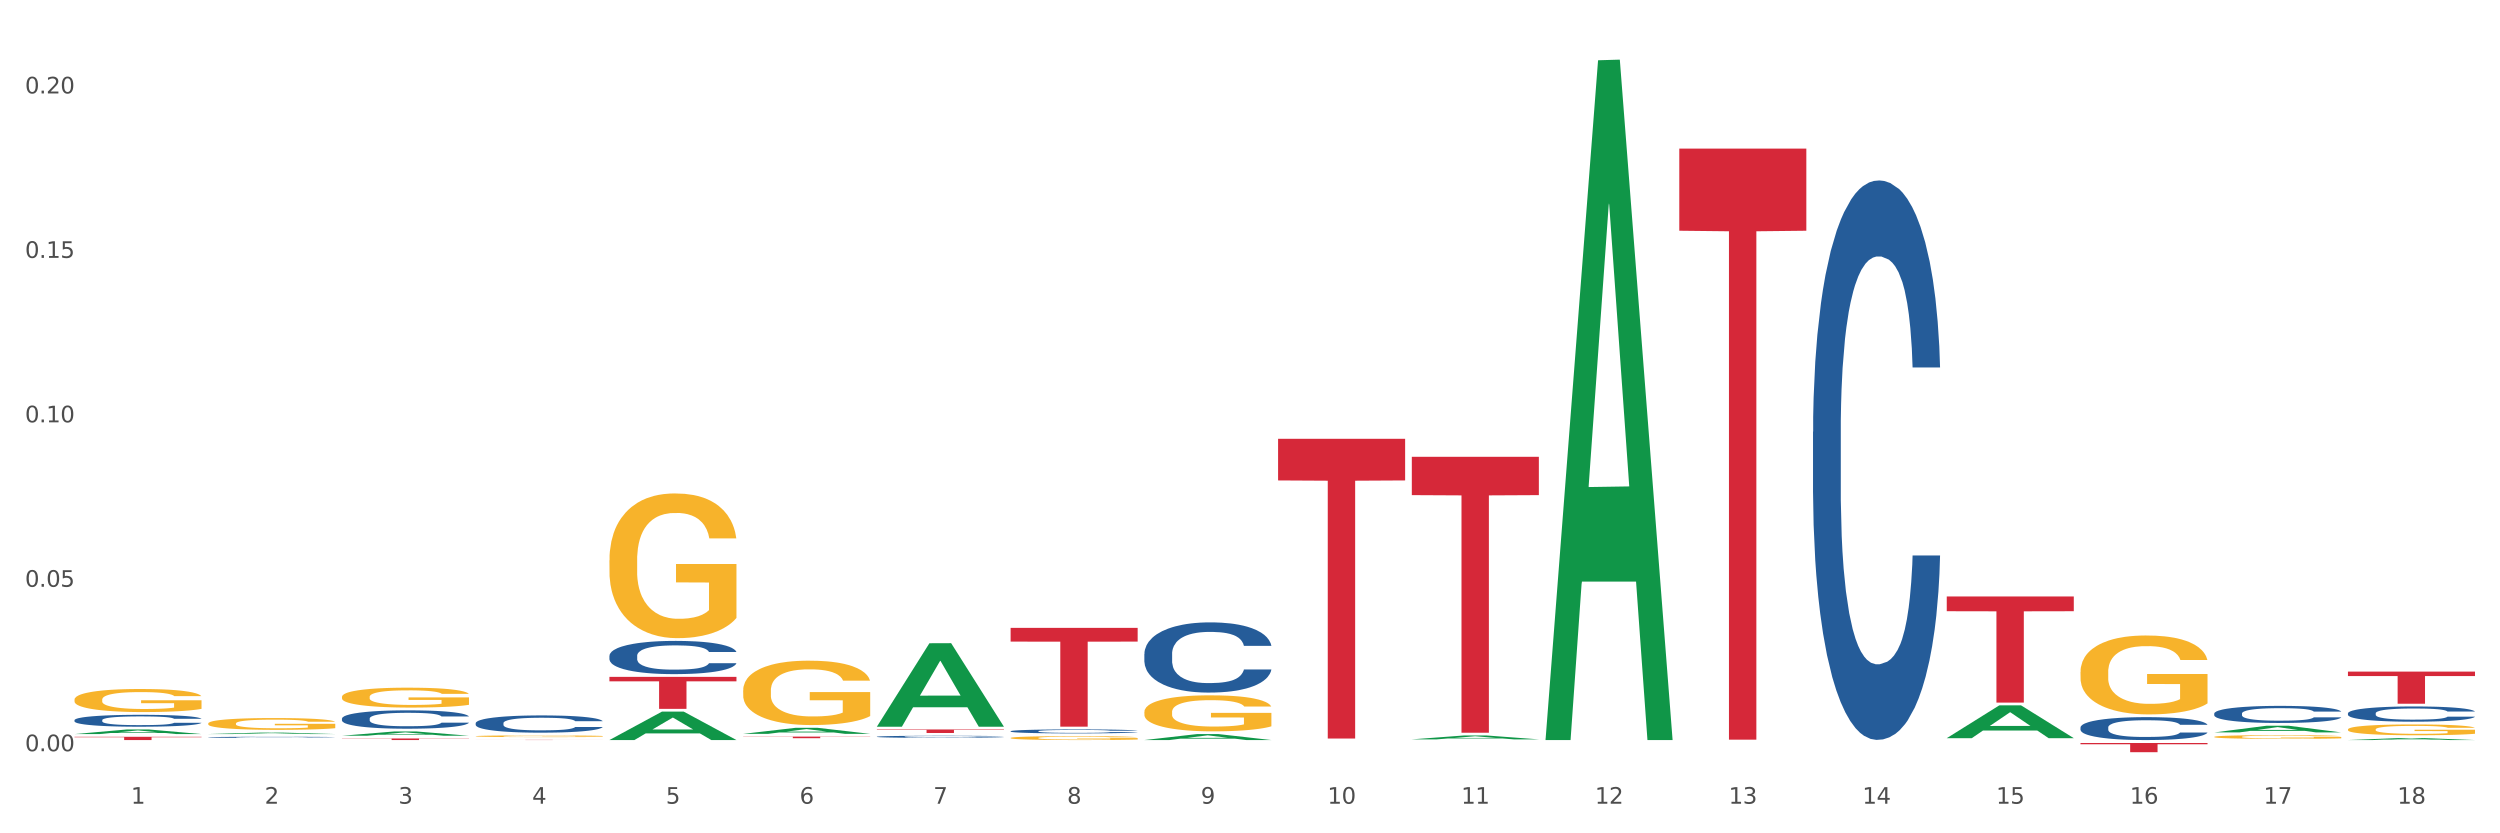 <?xml version="1.0" encoding="utf-8" standalone="no"?>
<!DOCTYPE svg PUBLIC "-//W3C//DTD SVG 1.1//EN"
  "http://www.w3.org/Graphics/SVG/1.1/DTD/svg11.dtd">
<svg xmlns:xlink="http://www.w3.org/1999/xlink" width="1080pt" height="360pt" viewBox="0 0 1080 360" xmlns="http://www.w3.org/2000/svg" version="1.1">
 <rect x="0" y="0" width="1080" height="360" fill="#333333" stroke="none"/>
 <defs>
  <style type="text/css">*{stroke-linejoin: round; stroke-linecap: butt}</style>
 </defs>
 <g id="figure_1">
  <g id="patch_1">
   <path d="M 0 360 
L 1080 360 
L 1080 0 
L 0 0 
z
" style="fill: #ffffff; stroke: #ffffff; stroke-linejoin: miter"/>
  </g>
  <g id="axes_1">
   <g id="matplotlib.axis_1">
    <g id="xtick_1">
     <g id="text_1">
      <!-- 1 -->
      <g style="fill: #4d4d4d" transform="translate(56.563 347.204) scale(0.096 -0.096)">
       <defs>
        <path id="DejaVuSans-31" d="M 794 531 
L 1825 531 
L 1825 4091 
L 703 3866 
L 703 4441 
L 1819 4666 
L 2450 4666 
L 2450 531 
L 3481 531 
L 3481 0 
L 794 0 
L 794 531 
z
" transform="scale(0.016)"/>
       </defs>
       <use xlink:href="#DejaVuSans-31"/>
      </g>
     </g>
    </g>
    <g id="xtick_2">
     <g id="text_2">
      <!-- 2 -->
      <g style="fill: #4d4d4d" transform="translate(114.336 347.204) scale(0.096 -0.096)">
       <defs>
        <path id="DejaVuSans-32" d="M 1228 531 
L 3431 531 
L 3431 0 
L 469 0 
L 469 531 
Q 828 903 1448 1529 
Q 2069 2156 2228 2338 
Q 2531 2678 2651 2914 
Q 2772 3150 2772 3378 
Q 2772 3750 2511 3984 
Q 2250 4219 1831 4219 
Q 1534 4219 1204 4116 
Q 875 4013 500 3803 
L 500 4441 
Q 881 4594 1212 4672 
Q 1544 4750 1819 4750 
Q 2544 4750 2975 4387 
Q 3406 4025 3406 3419 
Q 3406 3131 3298 2873 
Q 3191 2616 2906 2266 
Q 2828 2175 2409 1742 
Q 1991 1309 1228 531 
z
" transform="scale(0.016)"/>
       </defs>
       <use xlink:href="#DejaVuSans-32"/>
      </g>
     </g>
    </g>
    <g id="xtick_3">
     <g id="text_3">
      <!-- 3 -->
      <g style="fill: #4d4d4d" transform="translate(172.109 347.204) scale(0.096 -0.096)">
       <defs>
        <path id="DejaVuSans-33" d="M 2597 2516 
Q 3050 2419 3304 2112 
Q 3559 1806 3559 1356 
Q 3559 666 3084 287 
Q 2609 -91 1734 -91 
Q 1441 -91 1130 -33 
Q 819 25 488 141 
L 488 750 
Q 750 597 1062 519 
Q 1375 441 1716 441 
Q 2309 441 2620 675 
Q 2931 909 2931 1356 
Q 2931 1769 2642 2001 
Q 2353 2234 1838 2234 
L 1294 2234 
L 1294 2753 
L 1863 2753 
Q 2328 2753 2575 2939 
Q 2822 3125 2822 3475 
Q 2822 3834 2567 4026 
Q 2313 4219 1838 4219 
Q 1578 4219 1281 4162 
Q 984 4106 628 3988 
L 628 4550 
Q 988 4650 1302 4700 
Q 1616 4750 1894 4750 
Q 2613 4750 3031 4423 
Q 3450 4097 3450 3541 
Q 3450 3153 3228 2886 
Q 3006 2619 2597 2516 
z
" transform="scale(0.016)"/>
       </defs>
       <use xlink:href="#DejaVuSans-33"/>
      </g>
     </g>
    </g>
    <g id="xtick_4">
     <g id="text_4">
      <!-- 4 -->
      <g style="fill: #4d4d4d" transform="translate(229.882 347.204) scale(0.096 -0.096)">
       <defs>
        <path id="DejaVuSans-34" d="M 2419 4116 
L 825 1625 
L 2419 1625 
L 2419 4116 
z
M 2253 4666 
L 3047 4666 
L 3047 1625 
L 3713 1625 
L 3713 1100 
L 3047 1100 
L 3047 0 
L 2419 0 
L 2419 1100 
L 313 1100 
L 313 1709 
L 2253 4666 
z
" transform="scale(0.016)"/>
       </defs>
       <use xlink:href="#DejaVuSans-34"/>
      </g>
     </g>
    </g>
    <g id="xtick_5">
     <g id="text_5">
      <!-- 5 -->
      <g style="fill: #4d4d4d" transform="translate(287.655 347.204) scale(0.096 -0.096)">
       <defs>
        <path id="DejaVuSans-35" d="M 691 4666 
L 3169 4666 
L 3169 4134 
L 1269 4134 
L 1269 2991 
Q 1406 3038 1543 3061 
Q 1681 3084 1819 3084 
Q 2600 3084 3056 2656 
Q 3513 2228 3513 1497 
Q 3513 744 3044 326 
Q 2575 -91 1722 -91 
Q 1428 -91 1123 -41 
Q 819 9 494 109 
L 494 744 
Q 775 591 1075 516 
Q 1375 441 1709 441 
Q 2250 441 2565 725 
Q 2881 1009 2881 1497 
Q 2881 1984 2565 2268 
Q 2250 2553 1709 2553 
Q 1456 2553 1204 2497 
Q 953 2441 691 2322 
L 691 4666 
z
" transform="scale(0.016)"/>
       </defs>
       <use xlink:href="#DejaVuSans-35"/>
      </g>
     </g>
    </g>
    <g id="xtick_6">
     <g id="text_6">
      <!-- 6 -->
      <g style="fill: #4d4d4d" transform="translate(345.428 347.204) scale(0.096 -0.096)">
       <defs>
        <path id="DejaVuSans-36" d="M 2113 2584 
Q 1688 2584 1439 2293 
Q 1191 2003 1191 1497 
Q 1191 994 1439 701 
Q 1688 409 2113 409 
Q 2538 409 2786 701 
Q 3034 994 3034 1497 
Q 3034 2003 2786 2293 
Q 2538 2584 2113 2584 
z
M 3366 4563 
L 3366 3988 
Q 3128 4100 2886 4159 
Q 2644 4219 2406 4219 
Q 1781 4219 1451 3797 
Q 1122 3375 1075 2522 
Q 1259 2794 1537 2939 
Q 1816 3084 2150 3084 
Q 2853 3084 3261 2657 
Q 3669 2231 3669 1497 
Q 3669 778 3244 343 
Q 2819 -91 2113 -91 
Q 1303 -91 875 529 
Q 447 1150 447 2328 
Q 447 3434 972 4092 
Q 1497 4750 2381 4750 
Q 2619 4750 2861 4703 
Q 3103 4656 3366 4563 
z
" transform="scale(0.016)"/>
       </defs>
       <use xlink:href="#DejaVuSans-36"/>
      </g>
     </g>
    </g>
    <g id="xtick_7">
     <g id="text_7">
      <!-- 7 -->
      <g style="fill: #4d4d4d" transform="translate(403.201 347.204) scale(0.096 -0.096)">
       <defs>
        <path id="DejaVuSans-37" d="M 525 4666 
L 3525 4666 
L 3525 4397 
L 1831 0 
L 1172 0 
L 2766 4134 
L 525 4134 
L 525 4666 
z
" transform="scale(0.016)"/>
       </defs>
       <use xlink:href="#DejaVuSans-37"/>
      </g>
     </g>
    </g>
    <g id="xtick_8">
     <g id="text_8">
      <!-- 8 -->
      <g style="fill: #4d4d4d" transform="translate(460.974 347.204) scale(0.096 -0.096)">
       <defs>
        <path id="DejaVuSans-38" d="M 2034 2216 
Q 1584 2216 1326 1975 
Q 1069 1734 1069 1313 
Q 1069 891 1326 650 
Q 1584 409 2034 409 
Q 2484 409 2743 651 
Q 3003 894 3003 1313 
Q 3003 1734 2745 1975 
Q 2488 2216 2034 2216 
z
M 1403 2484 
Q 997 2584 770 2862 
Q 544 3141 544 3541 
Q 544 4100 942 4425 
Q 1341 4750 2034 4750 
Q 2731 4750 3128 4425 
Q 3525 4100 3525 3541 
Q 3525 3141 3298 2862 
Q 3072 2584 2669 2484 
Q 3125 2378 3379 2068 
Q 3634 1759 3634 1313 
Q 3634 634 3220 271 
Q 2806 -91 2034 -91 
Q 1263 -91 848 271 
Q 434 634 434 1313 
Q 434 1759 690 2068 
Q 947 2378 1403 2484 
z
M 1172 3481 
Q 1172 3119 1398 2916 
Q 1625 2713 2034 2713 
Q 2441 2713 2670 2916 
Q 2900 3119 2900 3481 
Q 2900 3844 2670 4047 
Q 2441 4250 2034 4250 
Q 1625 4250 1398 4047 
Q 1172 3844 1172 3481 
z
" transform="scale(0.016)"/>
       </defs>
       <use xlink:href="#DejaVuSans-38"/>
      </g>
     </g>
    </g>
    <g id="xtick_9">
     <g id="text_9">
      <!-- 9 -->
      <g style="fill: #4d4d4d" transform="translate(518.747 347.204) scale(0.096 -0.096)">
       <defs>
        <path id="DejaVuSans-39" d="M 703 97 
L 703 672 
Q 941 559 1184 500 
Q 1428 441 1663 441 
Q 2288 441 2617 861 
Q 2947 1281 2994 2138 
Q 2813 1869 2534 1725 
Q 2256 1581 1919 1581 
Q 1219 1581 811 2004 
Q 403 2428 403 3163 
Q 403 3881 828 4315 
Q 1253 4750 1959 4750 
Q 2769 4750 3195 4129 
Q 3622 3509 3622 2328 
Q 3622 1225 3098 567 
Q 2575 -91 1691 -91 
Q 1453 -91 1209 -44 
Q 966 3 703 97 
z
M 1959 2075 
Q 2384 2075 2632 2365 
Q 2881 2656 2881 3163 
Q 2881 3666 2632 3958 
Q 2384 4250 1959 4250 
Q 1534 4250 1286 3958 
Q 1038 3666 1038 3163 
Q 1038 2656 1286 2365 
Q 1534 2075 1959 2075 
z
" transform="scale(0.016)"/>
       </defs>
       <use xlink:href="#DejaVuSans-39"/>
      </g>
     </g>
    </g>
    <g id="xtick_10">
     <g id="text_10">
      <!-- 10 -->
      <g style="fill: #4d4d4d" transform="translate(573.466 347.204) scale(0.096 -0.096)">
       <defs>
        <path id="DejaVuSans-30" d="M 2034 4250 
Q 1547 4250 1301 3770 
Q 1056 3291 1056 2328 
Q 1056 1369 1301 889 
Q 1547 409 2034 409 
Q 2525 409 2770 889 
Q 3016 1369 3016 2328 
Q 3016 3291 2770 3770 
Q 2525 4250 2034 4250 
z
M 2034 4750 
Q 2819 4750 3233 4129 
Q 3647 3509 3647 2328 
Q 3647 1150 3233 529 
Q 2819 -91 2034 -91 
Q 1250 -91 836 529 
Q 422 1150 422 2328 
Q 422 3509 836 4129 
Q 1250 4750 2034 4750 
z
" transform="scale(0.016)"/>
       </defs>
       <use xlink:href="#DejaVuSans-31"/>
       <use xlink:href="#DejaVuSans-30" transform="translate(63.623 0)"/>
      </g>
     </g>
    </g>
    <g id="xtick_11">
     <g id="text_11">
      <!-- 11 -->
      <g style="fill: #4d4d4d" transform="translate(631.239 347.204) scale(0.096 -0.096)">
       <use xlink:href="#DejaVuSans-31"/>
       <use xlink:href="#DejaVuSans-31" transform="translate(63.623 0)"/>
      </g>
     </g>
    </g>
    <g id="xtick_12">
     <g id="text_12">
      <!-- 12 -->
      <g style="fill: #4d4d4d" transform="translate(689.012 347.204) scale(0.096 -0.096)">
       <use xlink:href="#DejaVuSans-31"/>
       <use xlink:href="#DejaVuSans-32" transform="translate(63.623 0)"/>
      </g>
     </g>
    </g>
    <g id="xtick_13">
     <g id="text_13">
      <!-- 13 -->
      <g style="fill: #4d4d4d" transform="translate(746.785 347.204) scale(0.096 -0.096)">
       <use xlink:href="#DejaVuSans-31"/>
       <use xlink:href="#DejaVuSans-33" transform="translate(63.623 0)"/>
      </g>
     </g>
    </g>
    <g id="xtick_14">
     <g id="text_14">
      <!-- 14 -->
      <g style="fill: #4d4d4d" transform="translate(804.558 347.204) scale(0.096 -0.096)">
       <use xlink:href="#DejaVuSans-31"/>
       <use xlink:href="#DejaVuSans-34" transform="translate(63.623 0)"/>
      </g>
     </g>
    </g>
    <g id="xtick_15">
     <g id="text_15">
      <!-- 15 -->
      <g style="fill: #4d4d4d" transform="translate(862.331 347.204) scale(0.096 -0.096)">
       <use xlink:href="#DejaVuSans-31"/>
       <use xlink:href="#DejaVuSans-35" transform="translate(63.623 0)"/>
      </g>
     </g>
    </g>
    <g id="xtick_16">
     <g id="text_16">
      <!-- 16 -->
      <g style="fill: #4d4d4d" transform="translate(920.104 347.204) scale(0.096 -0.096)">
       <use xlink:href="#DejaVuSans-31"/>
       <use xlink:href="#DejaVuSans-36" transform="translate(63.623 0)"/>
      </g>
     </g>
    </g>
    <g id="xtick_17">
     <g id="text_17">
      <!-- 17 -->
      <g style="fill: #4d4d4d" transform="translate(977.877 347.204) scale(0.096 -0.096)">
       <use xlink:href="#DejaVuSans-31"/>
       <use xlink:href="#DejaVuSans-37" transform="translate(63.623 0)"/>
      </g>
     </g>
    </g>
    <g id="xtick_18">
     <g id="text_18">
      <!-- 18 -->
      <g style="fill: #4d4d4d" transform="translate(1035.65 347.204) scale(0.096 -0.096)">
       <use xlink:href="#DejaVuSans-31"/>
       <use xlink:href="#DejaVuSans-38" transform="translate(63.623 0)"/>
      </g>
     </g>
    </g>
    <g id="xtick_19"/>
    <g id="xtick_20"/>
    <g id="xtick_21"/>
    <g id="xtick_22"/>
    <g id="xtick_23"/>
    <g id="xtick_24"/>
    <g id="xtick_25"/>
    <g id="xtick_26"/>
    <g id="xtick_27"/>
    <g id="xtick_28"/>
    <g id="xtick_29"/>
    <g id="xtick_30"/>
    <g id="xtick_31"/>
    <g id="xtick_32"/>
    <g id="xtick_33"/>
    <g id="xtick_34"/>
    <g id="xtick_35"/>
   </g>
   <g id="matplotlib.axis_2">
    <g id="ytick_1">
     <g id="text_19">
      <!-- 0.00 -->
      <g style="fill: #4d4d4d" transform="translate(10.8 324.53) scale(0.096 -0.096)">
       <defs>
        <path id="DejaVuSans-2e" d="M 684 794 
L 1344 794 
L 1344 0 
L 684 0 
L 684 794 
z
" transform="scale(0.016)"/>
       </defs>
       <use xlink:href="#DejaVuSans-30"/>
       <use xlink:href="#DejaVuSans-2e" transform="translate(63.623 0)"/>
       <use xlink:href="#DejaVuSans-30" transform="translate(95.41 0)"/>
       <use xlink:href="#DejaVuSans-30" transform="translate(159.033 0)"/>
      </g>
     </g>
    </g>
    <g id="ytick_2">
     <g id="text_20">
      <!-- 0.05 -->
      <g style="fill: #4d4d4d" transform="translate(10.8 253.489) scale(0.096 -0.096)">
       <use xlink:href="#DejaVuSans-30"/>
       <use xlink:href="#DejaVuSans-2e" transform="translate(63.623 0)"/>
       <use xlink:href="#DejaVuSans-30" transform="translate(95.41 0)"/>
       <use xlink:href="#DejaVuSans-35" transform="translate(159.033 0)"/>
      </g>
     </g>
    </g>
    <g id="ytick_3">
     <g id="text_21">
      <!-- 0.10 -->
      <g style="fill: #4d4d4d" transform="translate(10.8 182.449) scale(0.096 -0.096)">
       <use xlink:href="#DejaVuSans-30"/>
       <use xlink:href="#DejaVuSans-2e" transform="translate(63.623 0)"/>
       <use xlink:href="#DejaVuSans-31" transform="translate(95.41 0)"/>
       <use xlink:href="#DejaVuSans-30" transform="translate(159.033 0)"/>
      </g>
     </g>
    </g>
    <g id="ytick_4">
     <g id="text_22">
      <!-- 0.15 -->
      <g style="fill: #4d4d4d" transform="translate(10.8 111.408) scale(0.096 -0.096)">
       <use xlink:href="#DejaVuSans-30"/>
       <use xlink:href="#DejaVuSans-2e" transform="translate(63.623 0)"/>
       <use xlink:href="#DejaVuSans-31" transform="translate(95.41 0)"/>
       <use xlink:href="#DejaVuSans-35" transform="translate(159.033 0)"/>
      </g>
     </g>
    </g>
    <g id="ytick_5">
     <g id="text_23">
      <!-- 0.20 -->
      <g style="fill: #4d4d4d" transform="translate(10.8 40.368) scale(0.096 -0.096)">
       <use xlink:href="#DejaVuSans-30"/>
       <use xlink:href="#DejaVuSans-2e" transform="translate(63.623 0)"/>
       <use xlink:href="#DejaVuSans-32" transform="translate(95.41 0)"/>
       <use xlink:href="#DejaVuSans-30" transform="translate(159.033 0)"/>
      </g>
     </g>
    </g>
    <g id="ytick_6"/>
    <g id="ytick_7"/>
    <g id="ytick_8"/>
    <g id="ytick_9"/>
   </g>
   <g id="PolyCollection_1">
    <path d="M 378.813 315.121 
L 433.697 315.121 
L 433.697 315.336 
L 412.108 315.338 
L 412.108 316.667 
L 400.272 316.667 
L 400.272 315.338 
L 378.813 315.336 
L 378.813 315.123 
L 378.813 315.121 
z
" clip-path="url(#p660bf52053)" style="fill: #d62839"/>
    <path d="M 321.04 318.209 
L 375.924 318.209 
L 375.924 318.307 
L 354.335 318.308 
L 354.335 318.916 
L 342.499 318.916 
L 342.499 318.308 
L 321.04 318.307 
L 321.04 318.21 
L 321.04 318.209 
z
" clip-path="url(#p660bf52053)" style="fill: #d62839"/>
    <path d="M 263.267 292.403 
L 318.151 292.403 
L 318.151 294.324 
L 296.562 294.337 
L 296.562 306.23 
L 284.726 306.23 
L 284.726 294.337 
L 263.267 294.324 
L 263.267 292.415 
L 263.267 292.403 
z
" clip-path="url(#p660bf52053)" style="fill: #d62839"/>
    <path d="M 205.494 319.62 
L 260.378 319.62 
L 260.378 319.631 
L 238.789 319.631 
L 238.789 319.702 
L 226.953 319.702 
L 226.953 319.631 
L 205.494 319.631 
L 205.494 319.62 
L 205.494 319.62 
z
" clip-path="url(#p660bf52053)" style="fill: #d62839"/>
    <path d="M 89.948 317.106 
L 90.005 317.105 
L 112.637 316.478 
L 122.03 316.478 
L 144.832 317.107 
L 133.969 317.107 
L 129.046 316.96 
L 105.678 316.96 
L 105.508 316.963 
L 100.755 317.107 
L 89.948 317.107 
L 89.948 317.106 
L 108.62 316.873 
L 126.104 316.872 
L 117.447 316.612 
L 117.334 316.611 
L 117.22 316.613 
L 108.563 316.872 
L 108.62 316.873 
L 89.948 317.106 
z
" clip-path="url(#p660bf52053)" style="fill: #109648"/>
    <path d="M 147.721 317.837 
L 147.778 317.836 
L 170.41 315.988 
L 179.803 315.986 
L 202.605 317.841 
L 191.742 317.841 
L 186.819 317.409 
L 163.451 317.409 
L 163.281 317.416 
L 158.528 317.841 
L 147.721 317.841 
L 147.721 317.837 
L 166.393 317.151 
L 183.877 317.15 
L 175.22 316.382 
L 175.107 316.378 
L 174.993 316.383 
L 166.336 317.15 
L 166.393 317.151 
L 147.721 317.837 
z
" clip-path="url(#p660bf52053)" style="fill: #109648"/>
    <path d="M 147.721 319.021 
L 202.605 319.021 
L 202.605 319.116 
L 181.016 319.117 
L 181.016 319.702 
L 169.18 319.702 
L 169.18 319.117 
L 147.721 319.116 
L 147.721 319.022 
L 147.721 319.021 
z
" clip-path="url(#p660bf52053)" style="fill: #d62839"/>
    <path d="M 32.175 318.301 
L 87.059 318.301 
L 87.059 318.496 
L 65.47 318.497 
L 65.47 319.702 
L 53.635 319.702 
L 53.635 318.497 
L 32.175 318.496 
L 32.175 318.303 
L 32.175 318.301 
z
" clip-path="url(#p660bf52053)" style="fill: #d62839"/>
    <path d="M 263.267 319.679 
L 263.324 319.668 
L 285.956 307.422 
L 295.349 307.41 
L 318.151 319.702 
L 307.288 319.702 
L 302.365 316.84 
L 278.997 316.84 
L 278.827 316.886 
L 274.074 319.702 
L 263.267 319.702 
L 263.267 319.679 
L 281.939 315.132 
L 299.423 315.12 
L 290.766 310.03 
L 290.653 310.007 
L 290.539 310.042 
L 281.882 315.12 
L 281.939 315.132 
L 263.267 319.679 
z
" clip-path="url(#p660bf52053)" style="fill: #109648"/>
    <path d="M 32.175 317.117 
L 32.232 317.115 
L 54.864 315.126 
L 64.257 315.124 
L 87.059 317.121 
L 76.196 317.121 
L 71.273 316.656 
L 47.905 316.656 
L 47.735 316.663 
L 42.982 317.121 
L 32.175 317.121 
L 32.175 317.117 
L 50.847 316.378 
L 68.331 316.377 
L 59.674 315.55 
L 59.561 315.546 
L 59.447 315.552 
L 50.79 316.377 
L 50.847 316.378 
L 32.175 317.117 
z
" clip-path="url(#p660bf52053)" style="fill: #109648"/>
    <path d="M 956.543 318.33 
L 956.607 318.328 
L 956.607 318.276 
L 956.737 318.23 
L 957.385 318.121 
L 958.357 318.03 
L 959.07 317.982 
L 959.783 317.942 
L 960.625 317.903 
L 961.662 317.862 
L 963.541 317.802 
L 964.707 317.771 
L 966.133 317.739 
L 968.725 317.692 
L 970.604 317.665 
L 972.548 317.643 
L 975.723 317.617 
L 977.797 317.605 
L 980 317.597 
L 982.656 317.591 
L 984.665 317.589 
L 989.072 317.594 
L 992.83 317.607 
L 994.644 317.617 
L 996.977 317.635 
L 998.208 317.646 
L 1000.217 317.67 
L 1002.29 317.701 
L 1003.716 317.727 
L 1005.854 317.777 
L 1007.474 317.826 
L 1008.965 317.888 
L 1009.742 317.93 
L 1010.325 317.97 
L 1010.844 318.015 
L 1011.362 318.087 
L 999.698 318.087 
L 999.245 318.036 
L 998.532 317.987 
L 997.495 317.941 
L 996.588 317.911 
L 995.033 317.875 
L 993.607 317.851 
L 992.117 317.834 
L 990.303 317.819 
L 988.877 317.812 
L 986.868 317.806 
L 982.916 317.807 
L 980.259 317.819 
L 978.445 317.834 
L 977.278 317.847 
L 976.241 317.862 
L 975.075 317.882 
L 973.714 317.913 
L 972.742 317.941 
L 971.77 317.976 
L 970.993 318.011 
L 970.28 318.052 
L 969.697 318.096 
L 969.243 318.141 
L 968.854 318.197 
L 968.53 318.289 
L 968.53 318.489 
L 968.66 318.535 
L 968.984 318.595 
L 969.373 318.64 
L 970.021 318.694 
L 970.604 318.731 
L 971.706 318.784 
L 972.937 318.827 
L 973.909 318.855 
L 974.881 318.879 
L 976.565 318.911 
L 978.445 318.937 
L 980.065 318.953 
L 982.268 318.968 
L 983.758 318.974 
L 985.054 318.977 
L 988.229 318.977 
L 990.497 318.972 
L 993.024 318.962 
L 994.968 318.949 
L 996.588 318.933 
L 998.403 318.906 
L 999.569 318.882 
L 999.569 318.576 
L 985.313 318.574 
L 985.313 318.371 
L 1011.427 318.371 
L 1011.427 318.968 
L 1010.325 318.999 
L 1009.094 319.027 
L 1007.798 319.051 
L 1005.854 319.082 
L 1003.522 319.111 
L 1001.448 319.132 
L 999.245 319.149 
L 996.653 319.166 
L 993.283 319.18 
L 991.21 319.186 
L 988.618 319.19 
L 985.572 319.192 
L 982.916 319.189 
L 980.324 319.182 
L 977.602 319.168 
L 974.945 319.149 
L 972.937 319.13 
L 970.928 319.107 
L 968.79 319.076 
L 967.105 319.047 
L 965.809 319.021 
L 964.383 318.987 
L 962.828 318.943 
L 961.662 318.904 
L 960.625 318.863 
L 959.523 318.81 
L 958.746 318.765 
L 957.968 318.707 
L 957.515 318.665 
L 956.996 318.599 
L 956.607 318.507 
L 956.543 318.33 
z
" clip-path="url(#p660bf52053)" style="fill: #f7b32b"/>
    <path d="M 840.997 257.673 
L 895.881 257.673 
L 895.881 264.045 
L 874.291 264.088 
L 874.291 303.525 
L 862.456 303.525 
L 862.456 264.088 
L 840.997 264.045 
L 840.997 257.716 
L 840.997 257.673 
z
" clip-path="url(#p660bf52053)" style="fill: #d62839"/>
    <path d="M 609.905 197.328 
L 664.789 197.328 
L 664.789 213.893 
L 643.2 214.005 
L 643.2 316.528 
L 631.364 316.528 
L 631.364 214.005 
L 609.905 213.893 
L 609.905 197.44 
L 609.905 197.328 
z
" clip-path="url(#p660bf52053)" style="fill: #d62839"/>
    <path d="M 725.451 64.191 
L 780.335 64.191 
L 780.335 99.676 
L 758.746 99.915 
L 758.746 319.538 
L 746.91 319.538 
L 746.91 99.915 
L 725.451 99.676 
L 725.451 64.43 
L 725.451 64.191 
z
" clip-path="url(#p660bf52053)" style="fill: #d62839"/>
    <path d="M 436.586 271.241 
L 491.47 271.241 
L 491.47 277.172 
L 469.881 277.212 
L 469.881 313.921 
L 458.045 313.921 
L 458.045 277.212 
L 436.586 277.172 
L 436.586 271.281 
L 436.586 271.241 
z
" clip-path="url(#p660bf52053)" style="fill: #d62839"/>
    <path d="M 552.132 189.551 
L 607.016 189.551 
L 607.016 207.546 
L 585.427 207.667 
L 585.427 319.043 
L 573.591 319.043 
L 573.591 207.667 
L 552.132 207.546 
L 552.132 189.672 
L 552.132 189.551 
z
" clip-path="url(#p660bf52053)" style="fill: #d62839"/>
    <path d="M 1014.316 315.119 
L 1014.38 315.115 
L 1014.38 314.961 
L 1014.51 314.828 
L 1015.158 314.508 
L 1016.13 314.243 
L 1016.843 314.102 
L 1017.556 313.986 
L 1018.398 313.871 
L 1019.435 313.751 
L 1021.314 313.576 
L 1022.48 313.486 
L 1023.906 313.392 
L 1026.498 313.255 
L 1028.377 313.178 
L 1030.321 313.114 
L 1033.496 313.037 
L 1035.57 313.003 
L 1037.773 312.977 
L 1040.429 312.96 
L 1042.438 312.956 
L 1046.845 312.969 
L 1050.603 313.007 
L 1052.417 313.037 
L 1054.75 313.088 
L 1055.981 313.122 
L 1057.99 313.191 
L 1060.063 313.281 
L 1061.489 313.358 
L 1063.627 313.503 
L 1065.247 313.648 
L 1066.738 313.828 
L 1067.515 313.952 
L 1068.098 314.067 
L 1068.617 314.2 
L 1069.135 314.409 
L 1057.471 314.409 
L 1057.018 314.26 
L 1056.305 314.119 
L 1055.268 313.982 
L 1054.361 313.896 
L 1052.806 313.789 
L 1051.38 313.721 
L 1049.89 313.67 
L 1048.076 313.627 
L 1046.65 313.606 
L 1044.641 313.588 
L 1040.689 313.593 
L 1038.032 313.627 
L 1036.218 313.67 
L 1035.051 313.708 
L 1034.014 313.751 
L 1032.848 313.811 
L 1031.487 313.901 
L 1030.515 313.982 
L 1029.543 314.084 
L 1028.766 314.187 
L 1028.053 314.307 
L 1027.47 314.435 
L 1027.016 314.568 
L 1026.627 314.73 
L 1026.303 314.999 
L 1026.303 315.585 
L 1026.433 315.718 
L 1026.757 315.893 
L 1027.146 316.025 
L 1027.794 316.184 
L 1028.377 316.291 
L 1029.479 316.444 
L 1030.71 316.573 
L 1031.682 316.654 
L 1032.654 316.722 
L 1034.338 316.816 
L 1036.218 316.893 
L 1037.838 316.94 
L 1040.041 316.983 
L 1041.531 317 
L 1042.827 317.009 
L 1046.002 317.009 
L 1048.27 316.996 
L 1050.797 316.966 
L 1052.741 316.928 
L 1054.361 316.881 
L 1056.176 316.804 
L 1057.342 316.731 
L 1057.342 315.837 
L 1043.086 315.833 
L 1043.086 315.239 
L 1069.2 315.239 
L 1069.2 316.983 
L 1068.098 317.073 
L 1066.867 317.154 
L 1065.571 317.227 
L 1063.627 317.317 
L 1061.295 317.402 
L 1059.221 317.462 
L 1057.018 317.513 
L 1054.426 317.56 
L 1051.056 317.603 
L 1048.983 317.62 
L 1046.391 317.633 
L 1043.345 317.637 
L 1040.689 317.629 
L 1038.097 317.607 
L 1035.375 317.569 
L 1032.718 317.513 
L 1030.71 317.458 
L 1028.701 317.389 
L 1026.563 317.3 
L 1024.878 317.214 
L 1023.582 317.137 
L 1022.156 317.039 
L 1020.601 316.91 
L 1019.435 316.795 
L 1018.398 316.675 
L 1017.296 316.521 
L 1016.519 316.389 
L 1015.741 316.222 
L 1015.288 316.098 
L 1014.769 315.906 
L 1014.38 315.636 
L 1014.316 315.119 
z
" clip-path="url(#p660bf52053)" style="fill: #f7b32b"/>
    <path d="M 840.997 318.869 
L 841.053 318.855 
L 863.686 304.718 
L 873.079 304.705 
L 895.881 318.895 
L 885.017 318.895 
L 880.095 315.591 
L 856.726 315.591 
L 856.557 315.644 
L 851.804 318.895 
L 840.997 318.895 
L 840.997 318.869 
L 859.669 313.619 
L 877.152 313.606 
L 868.495 307.73 
L 868.382 307.703 
L 868.269 307.743 
L 859.612 313.606 
L 859.669 313.619 
L 840.997 318.869 
z
" clip-path="url(#p660bf52053)" style="fill: #109648"/>
    <path d="M 956.543 316.403 
L 956.599 316.401 
L 979.232 313.508 
L 988.625 313.505 
L 1011.427 316.409 
L 1000.563 316.409 
L 995.641 315.733 
L 972.272 315.733 
L 972.103 315.744 
L 967.35 316.409 
L 956.543 316.409 
L 956.543 316.403 
L 975.215 315.329 
L 992.698 315.326 
L 984.041 314.124 
L 983.928 314.119 
L 983.815 314.127 
L 975.158 315.326 
L 975.215 315.329 
L 956.543 316.403 
z
" clip-path="url(#p660bf52053)" style="fill: #109648"/>
    <path d="M 609.905 319.403 
L 609.961 319.402 
L 632.594 317.71 
L 641.987 317.709 
L 664.789 319.407 
L 653.925 319.407 
L 649.003 319.011 
L 625.635 319.011 
L 625.465 319.018 
L 620.712 319.407 
L 609.905 319.407 
L 609.905 319.403 
L 628.577 318.775 
L 646.061 318.774 
L 637.404 318.071 
L 637.29 318.067 
L 637.177 318.072 
L 628.52 318.774 
L 628.577 318.775 
L 609.905 319.403 
z
" clip-path="url(#p660bf52053)" style="fill: #109648"/>
    <path d="M 898.77 290.286 
L 898.835 290.255 
L 898.835 289.134 
L 898.964 288.168 
L 899.612 285.833 
L 900.584 283.903 
L 901.297 282.875 
L 902.01 282.034 
L 902.852 281.194 
L 903.889 280.322 
L 905.768 279.045 
L 906.934 278.391 
L 908.36 277.706 
L 910.952 276.71 
L 912.831 276.149 
L 914.775 275.682 
L 917.95 275.122 
L 920.024 274.873 
L 922.227 274.686 
L 924.884 274.561 
L 926.892 274.53 
L 931.299 274.624 
L 935.057 274.904 
L 936.871 275.122 
L 939.204 275.495 
L 940.435 275.745 
L 942.444 276.243 
L 944.517 276.897 
L 945.943 277.457 
L 948.081 278.516 
L 949.701 279.575 
L 951.192 280.882 
L 951.969 281.785 
L 952.552 282.626 
L 953.071 283.591 
L 953.589 285.117 
L 941.926 285.117 
L 941.472 284.027 
L 940.759 283 
L 939.722 282.003 
L 938.815 281.38 
L 937.26 280.602 
L 935.834 280.104 
L 934.344 279.73 
L 932.53 279.419 
L 931.104 279.263 
L 929.095 279.139 
L 925.143 279.17 
L 922.486 279.419 
L 920.672 279.73 
L 919.505 280.01 
L 918.468 280.322 
L 917.302 280.758 
L 915.941 281.412 
L 914.969 282.003 
L 913.997 282.751 
L 913.22 283.498 
L 912.507 284.37 
L 911.924 285.304 
L 911.47 286.269 
L 911.081 287.452 
L 910.757 289.414 
L 910.757 293.68 
L 910.887 294.645 
L 911.211 295.922 
L 911.6 296.887 
L 912.248 298.039 
L 912.831 298.817 
L 913.933 299.938 
L 915.164 300.873 
L 916.136 301.464 
L 917.108 301.962 
L 918.792 302.647 
L 920.672 303.208 
L 922.292 303.55 
L 924.495 303.862 
L 925.985 303.986 
L 927.281 304.049 
L 930.456 304.049 
L 932.724 303.955 
L 935.251 303.737 
L 937.195 303.457 
L 938.815 303.114 
L 940.63 302.554 
L 941.796 302.025 
L 941.796 295.517 
L 927.54 295.486 
L 927.54 291.158 
L 953.654 291.158 
L 953.654 303.862 
L 952.552 304.516 
L 951.321 305.107 
L 950.025 305.637 
L 948.081 306.29 
L 945.749 306.913 
L 943.675 307.349 
L 941.472 307.723 
L 938.88 308.065 
L 935.51 308.377 
L 933.437 308.501 
L 930.845 308.595 
L 927.799 308.626 
L 925.143 308.564 
L 922.551 308.408 
L 919.829 308.128 
L 917.172 307.723 
L 915.164 307.318 
L 913.155 306.82 
L 911.017 306.166 
L 909.332 305.543 
L 908.036 304.983 
L 906.61 304.267 
L 905.055 303.332 
L 903.889 302.492 
L 902.852 301.62 
L 901.75 300.499 
L 900.973 299.534 
L 900.195 298.319 
L 899.742 297.416 
L 899.223 296.015 
L 898.835 294.053 
L 898.77 290.286 
z
" clip-path="url(#p660bf52053)" style="fill: #f7b32b"/>
    <path d="M 494.359 319.697 
L 494.415 319.695 
L 517.048 317.13 
L 526.441 317.128 
L 549.243 319.702 
L 538.379 319.702 
L 533.457 319.103 
L 510.089 319.103 
L 509.919 319.112 
L 505.166 319.702 
L 494.359 319.702 
L 494.359 319.697 
L 513.031 318.745 
L 530.515 318.743 
L 521.858 317.677 
L 521.744 317.672 
L 521.631 317.679 
L 512.974 318.743 
L 513.031 318.745 
L 494.359 319.697 
z
" clip-path="url(#p660bf52053)" style="fill: #109648"/>
    <path d="M 378.813 313.873 
L 378.869 313.839 
L 401.502 277.88 
L 410.895 277.846 
L 433.697 313.941 
L 422.834 313.941 
L 417.911 305.536 
L 394.543 305.536 
L 394.373 305.671 
L 389.62 313.941 
L 378.813 313.941 
L 378.813 313.873 
L 397.485 300.52 
L 414.969 300.486 
L 406.312 285.54 
L 406.198 285.472 
L 406.085 285.574 
L 397.428 300.486 
L 397.485 300.52 
L 378.813 313.873 
z
" clip-path="url(#p660bf52053)" style="fill: #109648"/>
    <path d="M 321.04 317.024 
L 321.096 317.021 
L 343.729 314.409 
L 353.122 314.407 
L 375.924 317.028 
L 365.061 317.028 
L 360.138 316.418 
L 336.77 316.418 
L 336.6 316.428 
L 331.847 317.028 
L 321.04 317.028 
L 321.04 317.024 
L 339.712 316.054 
L 357.196 316.051 
L 348.539 314.966 
L 348.425 314.961 
L 348.312 314.968 
L 339.655 316.051 
L 339.712 316.054 
L 321.04 317.024 
z
" clip-path="url(#p660bf52053)" style="fill: #109648"/>
    <path d="M 321.04 298.263 
L 321.105 298.238 
L 321.105 297.323 
L 321.234 296.536 
L 321.882 294.63 
L 322.854 293.055 
L 323.567 292.217 
L 324.28 291.531 
L 325.122 290.845 
L 326.159 290.134 
L 328.038 289.092 
L 329.205 288.559 
L 330.63 288 
L 333.222 287.187 
L 335.101 286.73 
L 337.045 286.348 
L 340.22 285.891 
L 342.294 285.688 
L 344.497 285.535 
L 347.154 285.434 
L 349.162 285.408 
L 353.569 285.485 
L 357.327 285.713 
L 359.141 285.891 
L 361.474 286.196 
L 362.705 286.399 
L 364.714 286.806 
L 366.788 287.339 
L 368.213 287.796 
L 370.352 288.66 
L 371.972 289.524 
L 373.462 290.591 
L 374.239 291.328 
L 374.823 292.014 
L 375.341 292.801 
L 375.859 294.046 
L 364.196 294.046 
L 363.742 293.157 
L 363.029 292.318 
L 361.993 291.506 
L 361.085 290.997 
L 359.53 290.362 
L 358.105 289.956 
L 356.614 289.651 
L 354.8 289.397 
L 353.374 289.27 
L 351.366 289.168 
L 347.413 289.194 
L 344.756 289.397 
L 342.942 289.651 
L 341.775 289.88 
L 340.739 290.134 
L 339.572 290.489 
L 338.212 291.023 
L 337.24 291.506 
L 336.268 292.115 
L 335.49 292.725 
L 334.777 293.436 
L 334.194 294.198 
L 333.74 294.986 
L 333.352 295.951 
L 333.028 297.552 
L 333.028 301.032 
L 333.157 301.82 
L 333.481 302.861 
L 333.87 303.649 
L 334.518 304.589 
L 335.101 305.224 
L 336.203 306.139 
L 337.434 306.901 
L 338.406 307.383 
L 339.378 307.79 
L 341.063 308.349 
L 342.942 308.806 
L 344.562 309.085 
L 346.765 309.339 
L 348.255 309.441 
L 349.551 309.492 
L 352.726 309.492 
L 354.994 309.416 
L 357.521 309.238 
L 359.465 309.009 
L 361.085 308.73 
L 362.9 308.273 
L 364.066 307.841 
L 364.066 302.531 
L 349.81 302.506 
L 349.81 298.974 
L 375.924 298.974 
L 375.924 309.339 
L 374.823 309.873 
L 373.591 310.356 
L 372.296 310.788 
L 370.352 311.321 
L 368.019 311.829 
L 365.945 312.185 
L 363.742 312.49 
L 361.15 312.769 
L 357.781 313.023 
L 355.707 313.125 
L 353.115 313.201 
L 350.07 313.226 
L 347.413 313.176 
L 344.821 313.049 
L 342.099 312.82 
L 339.443 312.49 
L 337.434 312.159 
L 335.425 311.753 
L 333.287 311.219 
L 331.602 310.711 
L 330.306 310.254 
L 328.881 309.67 
L 327.325 308.908 
L 326.159 308.222 
L 325.122 307.51 
L 324.021 306.596 
L 323.243 305.808 
L 322.465 304.817 
L 322.012 304.081 
L 321.493 302.938 
L 321.105 301.337 
L 321.04 298.263 
z
" clip-path="url(#p660bf52053)" style="fill: #f7b32b"/>
    <path d="M 436.586 318.793 
L 436.651 318.791 
L 436.651 318.736 
L 436.78 318.688 
L 437.428 318.572 
L 438.4 318.476 
L 439.113 318.425 
L 439.826 318.384 
L 440.668 318.342 
L 441.705 318.299 
L 443.584 318.235 
L 444.75 318.203 
L 446.176 318.169 
L 448.768 318.119 
L 450.647 318.092 
L 452.591 318.069 
L 455.766 318.041 
L 457.84 318.028 
L 460.043 318.019 
L 462.7 318.013 
L 464.708 318.011 
L 469.115 318.016 
L 472.873 318.03 
L 474.687 318.041 
L 477.02 318.059 
L 478.251 318.072 
L 480.26 318.096 
L 482.334 318.129 
L 483.759 318.157 
L 485.898 318.209 
L 487.517 318.262 
L 489.008 318.326 
L 489.785 318.371 
L 490.369 318.413 
L 490.887 318.461 
L 491.405 318.536 
L 479.742 318.536 
L 479.288 318.482 
L 478.575 318.431 
L 477.539 318.382 
L 476.631 318.351 
L 475.076 318.312 
L 473.651 318.288 
L 472.16 318.269 
L 470.346 318.254 
L 468.92 318.246 
L 466.912 318.24 
L 462.959 318.241 
L 460.302 318.254 
L 458.488 318.269 
L 457.321 318.283 
L 456.285 318.299 
L 455.118 318.32 
L 453.757 318.353 
L 452.785 318.382 
L 451.814 318.419 
L 451.036 318.456 
L 450.323 318.499 
L 449.74 318.546 
L 449.286 318.594 
L 448.898 318.652 
L 448.574 318.749 
L 448.574 318.961 
L 448.703 319.009 
L 449.027 319.072 
L 449.416 319.12 
L 450.064 319.177 
L 450.647 319.216 
L 451.749 319.271 
L 452.98 319.318 
L 453.952 319.347 
L 454.924 319.372 
L 456.609 319.406 
L 458.488 319.434 
L 460.108 319.45 
L 462.311 319.466 
L 463.801 319.472 
L 465.097 319.475 
L 468.272 319.475 
L 470.54 319.471 
L 473.067 319.46 
L 475.011 319.446 
L 476.631 319.429 
L 478.446 319.401 
L 479.612 319.375 
L 479.612 319.052 
L 465.356 319.051 
L 465.356 318.836 
L 491.47 318.836 
L 491.47 319.466 
L 490.369 319.498 
L 489.137 319.528 
L 487.841 319.554 
L 485.898 319.586 
L 483.565 319.617 
L 481.491 319.639 
L 479.288 319.657 
L 476.696 319.674 
L 473.327 319.69 
L 471.253 319.696 
L 468.661 319.701 
L 465.616 319.702 
L 462.959 319.699 
L 460.367 319.691 
L 457.645 319.677 
L 454.989 319.657 
L 452.98 319.637 
L 450.971 319.613 
L 448.833 319.58 
L 447.148 319.549 
L 445.852 319.522 
L 444.426 319.486 
L 442.871 319.44 
L 441.705 319.398 
L 440.668 319.355 
L 439.567 319.299 
L 438.789 319.251 
L 438.011 319.191 
L 437.558 319.146 
L 437.039 319.077 
L 436.651 318.98 
L 436.586 318.793 
z
" clip-path="url(#p660bf52053)" style="fill: #f7b32b"/>
    <path d="M 494.359 307.574 
L 494.424 307.56 
L 494.424 307.048 
L 494.553 306.607 
L 495.201 305.541 
L 496.173 304.659 
L 496.886 304.19 
L 497.599 303.806 
L 498.441 303.423 
L 499.478 303.024 
L 501.357 302.442 
L 502.523 302.143 
L 503.949 301.83 
L 506.541 301.375 
L 508.42 301.119 
L 510.364 300.906 
L 513.539 300.65 
L 515.613 300.537 
L 517.816 300.451 
L 520.473 300.394 
L 522.481 300.38 
L 526.888 300.423 
L 530.646 300.551 
L 532.46 300.65 
L 534.793 300.821 
L 536.024 300.935 
L 538.033 301.162 
L 540.107 301.461 
L 541.532 301.717 
L 543.671 302.2 
L 545.29 302.683 
L 546.781 303.28 
L 547.558 303.693 
L 548.142 304.076 
L 548.66 304.517 
L 549.178 305.214 
L 537.515 305.214 
L 537.061 304.716 
L 536.348 304.247 
L 535.311 303.792 
L 534.404 303.508 
L 532.849 303.152 
L 531.424 302.925 
L 529.933 302.754 
L 528.119 302.612 
L 526.693 302.541 
L 524.685 302.484 
L 520.732 302.498 
L 518.075 302.612 
L 516.261 302.754 
L 515.094 302.882 
L 514.058 303.024 
L 512.891 303.223 
L 511.53 303.522 
L 510.558 303.792 
L 509.586 304.133 
L 508.809 304.475 
L 508.096 304.873 
L 507.513 305.299 
L 507.059 305.74 
L 506.671 306.28 
L 506.347 307.176 
L 506.347 309.123 
L 506.476 309.564 
L 506.8 310.147 
L 507.189 310.588 
L 507.837 311.114 
L 508.42 311.469 
L 509.522 311.981 
L 510.753 312.407 
L 511.725 312.678 
L 512.697 312.905 
L 514.382 313.218 
L 516.261 313.474 
L 517.881 313.63 
L 520.084 313.772 
L 521.574 313.829 
L 522.87 313.858 
L 526.045 313.858 
L 528.313 313.815 
L 530.84 313.715 
L 532.784 313.587 
L 534.404 313.431 
L 536.219 313.175 
L 537.385 312.933 
L 537.385 309.962 
L 523.129 309.948 
L 523.129 307.972 
L 549.243 307.972 
L 549.243 313.772 
L 548.142 314.071 
L 546.91 314.341 
L 545.614 314.583 
L 543.671 314.881 
L 541.338 315.165 
L 539.264 315.364 
L 537.061 315.535 
L 534.469 315.691 
L 531.1 315.834 
L 529.026 315.891 
L 526.434 315.933 
L 523.389 315.947 
L 520.732 315.919 
L 518.14 315.848 
L 515.418 315.72 
L 512.762 315.535 
L 510.753 315.35 
L 508.744 315.123 
L 506.606 314.824 
L 504.921 314.54 
L 503.625 314.284 
L 502.199 313.957 
L 500.644 313.531 
L 499.478 313.147 
L 498.441 312.749 
L 497.34 312.237 
L 496.562 311.796 
L 495.784 311.242 
L 495.331 310.829 
L 494.812 310.19 
L 494.424 309.294 
L 494.359 307.574 
z
" clip-path="url(#p660bf52053)" style="fill: #f7b32b"/>
    <path d="M 263.267 242.055 
L 263.332 241.997 
L 263.332 239.942 
L 263.461 238.172 
L 264.109 233.889 
L 265.081 230.349 
L 265.794 228.465 
L 266.507 226.923 
L 267.349 225.381 
L 268.386 223.782 
L 270.265 221.441 
L 271.432 220.242 
L 272.857 218.986 
L 275.449 217.159 
L 277.328 216.131 
L 279.272 215.274 
L 282.447 214.246 
L 284.521 213.79 
L 286.724 213.447 
L 289.381 213.219 
L 291.389 213.162 
L 295.796 213.333 
L 299.554 213.847 
L 301.368 214.246 
L 303.701 214.932 
L 304.932 215.388 
L 306.941 216.302 
L 309.015 217.501 
L 310.44 218.529 
L 312.579 220.47 
L 314.199 222.412 
L 315.689 224.81 
L 316.466 226.466 
L 317.05 228.008 
L 317.568 229.778 
L 318.086 232.576 
L 306.423 232.576 
L 305.969 230.577 
L 305.256 228.693 
L 304.22 226.866 
L 303.312 225.724 
L 301.757 224.296 
L 300.332 223.383 
L 298.841 222.697 
L 297.027 222.126 
L 295.601 221.841 
L 293.593 221.612 
L 289.64 221.67 
L 286.983 222.126 
L 285.169 222.697 
L 284.002 223.211 
L 282.966 223.782 
L 281.799 224.582 
L 280.439 225.781 
L 279.467 226.866 
L 278.495 228.236 
L 277.717 229.607 
L 277.004 231.205 
L 276.421 232.918 
L 275.967 234.689 
L 275.579 236.858 
L 275.255 240.456 
L 275.255 248.279 
L 275.384 250.049 
L 275.708 252.39 
L 276.097 254.16 
L 276.745 256.273 
L 277.328 257.7 
L 278.43 259.756 
L 279.661 261.469 
L 280.633 262.554 
L 281.605 263.467 
L 283.29 264.724 
L 285.169 265.751 
L 286.789 266.38 
L 288.992 266.951 
L 290.482 267.179 
L 291.778 267.293 
L 294.953 267.293 
L 297.221 267.122 
L 299.748 266.722 
L 301.692 266.208 
L 303.312 265.58 
L 305.127 264.552 
L 306.293 263.582 
L 306.293 251.647 
L 292.037 251.59 
L 292.037 243.653 
L 318.151 243.653 
L 318.151 266.951 
L 317.05 268.15 
L 315.819 269.235 
L 314.523 270.205 
L 312.579 271.404 
L 310.246 272.546 
L 308.172 273.346 
L 305.969 274.031 
L 303.377 274.659 
L 300.008 275.23 
L 297.934 275.459 
L 295.342 275.63 
L 292.297 275.687 
L 289.64 275.573 
L 287.048 275.287 
L 284.326 274.773 
L 281.67 274.031 
L 279.661 273.289 
L 277.652 272.375 
L 275.514 271.176 
L 273.829 270.034 
L 272.533 269.006 
L 271.108 267.693 
L 269.552 265.98 
L 268.386 264.438 
L 267.349 262.839 
L 266.248 260.784 
L 265.47 259.014 
L 264.692 256.787 
L 264.239 255.131 
L 263.721 252.561 
L 263.332 248.964 
L 263.267 242.055 
z
" clip-path="url(#p660bf52053)" style="fill: #f7b32b"/>
    <path d="M 89.948 312.552 
L 90.013 312.548 
L 90.013 312.38 
L 90.142 312.235 
L 90.79 311.886 
L 91.762 311.597 
L 92.475 311.443 
L 93.188 311.317 
L 94.03 311.192 
L 95.067 311.061 
L 96.946 310.87 
L 98.113 310.772 
L 99.538 310.67 
L 102.13 310.52 
L 104.009 310.437 
L 105.953 310.367 
L 109.128 310.283 
L 111.202 310.245 
L 113.405 310.217 
L 116.062 310.199 
L 118.071 310.194 
L 122.477 310.208 
L 126.235 310.25 
L 128.049 310.283 
L 130.382 310.339 
L 131.613 310.376 
L 133.622 310.451 
L 135.696 310.548 
L 137.121 310.632 
L 139.26 310.791 
L 140.88 310.949 
L 142.37 311.145 
L 143.148 311.28 
L 143.731 311.406 
L 144.249 311.55 
L 144.768 311.779 
L 133.104 311.779 
L 132.65 311.616 
L 131.937 311.462 
L 130.901 311.313 
L 129.993 311.219 
L 128.438 311.103 
L 127.013 311.028 
L 125.522 310.972 
L 123.708 310.926 
L 122.282 310.903 
L 120.274 310.884 
L 116.321 310.889 
L 113.664 310.926 
L 111.85 310.972 
L 110.684 311.014 
L 109.647 311.061 
L 108.48 311.126 
L 107.12 311.224 
L 106.148 311.313 
L 105.176 311.425 
L 104.398 311.536 
L 103.685 311.667 
L 103.102 311.807 
L 102.648 311.951 
L 102.26 312.128 
L 101.936 312.422 
L 101.936 313.06 
L 102.065 313.205 
L 102.389 313.396 
L 102.778 313.54 
L 103.426 313.713 
L 104.009 313.829 
L 105.111 313.997 
L 106.342 314.137 
L 107.314 314.225 
L 108.286 314.3 
L 109.971 314.403 
L 111.85 314.486 
L 113.47 314.538 
L 115.673 314.584 
L 117.163 314.603 
L 118.459 314.612 
L 121.634 314.612 
L 123.902 314.598 
L 126.43 314.566 
L 128.373 314.524 
L 129.993 314.472 
L 131.808 314.389 
L 132.974 314.309 
L 132.974 313.335 
L 118.719 313.331 
L 118.719 312.683 
L 144.832 312.683 
L 144.832 314.584 
L 143.731 314.682 
L 142.5 314.771 
L 141.204 314.85 
L 139.26 314.948 
L 136.927 315.041 
L 134.853 315.106 
L 132.65 315.162 
L 130.058 315.214 
L 126.689 315.26 
L 124.615 315.279 
L 122.023 315.293 
L 118.978 315.297 
L 116.321 315.288 
L 113.729 315.265 
L 111.007 315.223 
L 108.351 315.162 
L 106.342 315.102 
L 104.333 315.027 
L 102.195 314.929 
L 100.51 314.836 
L 99.214 314.752 
L 97.789 314.645 
L 96.233 314.505 
L 95.067 314.379 
L 94.03 314.249 
L 92.929 314.081 
L 92.151 313.937 
L 91.374 313.755 
L 90.92 313.62 
L 90.402 313.41 
L 90.013 313.116 
L 89.948 312.552 
z
" clip-path="url(#p660bf52053)" style="fill: #f7b32b"/>
    <path d="M 147.721 301.049 
L 147.786 301.041 
L 147.786 300.759 
L 147.915 300.515 
L 148.563 299.926 
L 149.535 299.438 
L 150.248 299.179 
L 150.961 298.967 
L 151.803 298.755 
L 152.84 298.535 
L 154.719 298.212 
L 155.886 298.047 
L 157.311 297.875 
L 159.903 297.623 
L 161.782 297.482 
L 163.726 297.364 
L 166.901 297.222 
L 168.975 297.159 
L 171.178 297.112 
L 173.835 297.081 
L 175.844 297.073 
L 180.25 297.097 
L 184.008 297.167 
L 185.822 297.222 
L 188.155 297.317 
L 189.386 297.379 
L 191.395 297.505 
L 193.469 297.67 
L 194.894 297.812 
L 197.033 298.079 
L 198.653 298.346 
L 200.143 298.676 
L 200.921 298.904 
L 201.504 299.116 
L 202.022 299.36 
L 202.54 299.745 
L 190.877 299.745 
L 190.423 299.47 
L 189.71 299.21 
L 188.674 298.959 
L 187.766 298.802 
L 186.211 298.605 
L 184.786 298.48 
L 183.295 298.385 
L 181.481 298.307 
L 180.055 298.267 
L 178.047 298.236 
L 174.094 298.244 
L 171.437 298.307 
L 169.623 298.385 
L 168.456 298.456 
L 167.42 298.535 
L 166.253 298.645 
L 164.893 298.81 
L 163.921 298.959 
L 162.949 299.148 
L 162.171 299.336 
L 161.458 299.556 
L 160.875 299.792 
L 160.421 300.036 
L 160.033 300.334 
L 159.709 300.829 
L 159.709 301.906 
L 159.838 302.149 
L 160.162 302.472 
L 160.551 302.715 
L 161.199 303.006 
L 161.782 303.202 
L 162.884 303.485 
L 164.115 303.721 
L 165.087 303.87 
L 166.059 303.996 
L 167.744 304.169 
L 169.623 304.31 
L 171.243 304.397 
L 173.446 304.475 
L 174.936 304.507 
L 176.232 304.523 
L 179.407 304.523 
L 181.675 304.499 
L 184.203 304.444 
L 186.146 304.373 
L 187.766 304.287 
L 189.581 304.145 
L 190.747 304.012 
L 190.747 302.369 
L 176.491 302.362 
L 176.491 301.269 
L 202.605 301.269 
L 202.605 304.475 
L 201.504 304.641 
L 200.273 304.79 
L 198.977 304.923 
L 197.033 305.088 
L 194.7 305.246 
L 192.626 305.356 
L 190.423 305.45 
L 187.831 305.536 
L 184.462 305.615 
L 182.388 305.646 
L 179.796 305.67 
L 176.751 305.678 
L 174.094 305.662 
L 171.502 305.623 
L 168.78 305.552 
L 166.124 305.45 
L 164.115 305.348 
L 162.106 305.222 
L 159.968 305.057 
L 158.283 304.9 
L 156.987 304.758 
L 155.562 304.578 
L 154.006 304.342 
L 152.84 304.13 
L 151.803 303.91 
L 150.702 303.627 
L 149.924 303.383 
L 149.147 303.077 
L 148.693 302.849 
L 148.175 302.495 
L 147.786 302 
L 147.721 301.049 
z
" clip-path="url(#p660bf52053)" style="fill: #f7b32b"/>
    <path d="M 205.494 318.038 
L 205.559 318.037 
L 205.559 318.013 
L 205.688 317.992 
L 206.336 317.941 
L 207.308 317.898 
L 208.021 317.876 
L 208.734 317.858 
L 209.576 317.839 
L 210.613 317.82 
L 212.492 317.792 
L 213.659 317.778 
L 215.084 317.763 
L 217.676 317.741 
L 219.555 317.729 
L 221.499 317.719 
L 224.674 317.706 
L 226.748 317.701 
L 228.951 317.697 
L 231.608 317.694 
L 233.616 317.693 
L 238.023 317.696 
L 241.781 317.702 
L 243.595 317.706 
L 245.928 317.715 
L 247.159 317.72 
L 249.168 317.731 
L 251.242 317.745 
L 252.667 317.758 
L 254.806 317.781 
L 256.426 317.804 
L 257.916 317.832 
L 258.694 317.852 
L 259.277 317.871 
L 259.795 317.892 
L 260.313 317.925 
L 248.65 317.925 
L 248.196 317.901 
L 247.483 317.879 
L 246.447 317.857 
L 245.539 317.843 
L 243.984 317.826 
L 242.559 317.815 
L 241.068 317.807 
L 239.254 317.8 
L 237.828 317.797 
L 235.82 317.794 
L 231.867 317.795 
L 229.21 317.8 
L 227.396 317.807 
L 226.229 317.813 
L 225.193 317.82 
L 224.026 317.83 
L 222.666 317.844 
L 221.694 317.857 
L 220.722 317.873 
L 219.944 317.89 
L 219.231 317.909 
L 218.648 317.929 
L 218.194 317.95 
L 217.806 317.976 
L 217.482 318.019 
L 217.482 318.112 
L 217.611 318.133 
L 217.935 318.161 
L 218.324 318.183 
L 218.972 318.208 
L 219.555 318.225 
L 220.657 318.249 
L 221.888 318.27 
L 222.86 318.283 
L 223.832 318.294 
L 225.517 318.309 
L 227.396 318.321 
L 229.016 318.328 
L 231.219 318.335 
L 232.709 318.338 
L 234.005 318.339 
L 237.18 318.339 
L 239.448 318.337 
L 241.975 318.332 
L 243.919 318.326 
L 245.539 318.319 
L 247.354 318.306 
L 248.52 318.295 
L 248.52 318.153 
L 234.264 318.152 
L 234.264 318.057 
L 260.378 318.057 
L 260.378 318.335 
L 259.277 318.349 
L 258.046 318.362 
L 256.75 318.374 
L 254.806 318.388 
L 252.473 318.402 
L 250.399 318.411 
L 248.196 318.42 
L 245.604 318.427 
L 242.235 318.434 
L 240.161 318.437 
L 237.569 318.439 
L 234.524 318.439 
L 231.867 318.438 
L 229.275 318.435 
L 226.553 318.428 
L 223.897 318.42 
L 221.888 318.411 
L 219.879 318.4 
L 217.741 318.385 
L 216.056 318.372 
L 214.76 318.36 
L 213.335 318.344 
L 211.779 318.324 
L 210.613 318.305 
L 209.576 318.286 
L 208.475 318.262 
L 207.697 318.24 
L 206.92 318.214 
L 206.466 318.194 
L 205.948 318.163 
L 205.559 318.121 
L 205.494 318.038 
z
" clip-path="url(#p660bf52053)" style="fill: #f7b32b"/>
    <path d="M 32.175 302.253 
L 32.24 302.244 
L 32.24 301.916 
L 32.369 301.634 
L 33.017 300.951 
L 33.989 300.387 
L 34.702 300.086 
L 35.415 299.841 
L 36.257 299.595 
L 37.294 299.34 
L 39.173 298.967 
L 40.34 298.776 
L 41.765 298.575 
L 44.357 298.284 
L 46.236 298.12 
L 48.18 297.984 
L 51.355 297.82 
L 53.429 297.747 
L 55.632 297.692 
L 58.289 297.656 
L 60.298 297.647 
L 64.704 297.674 
L 68.462 297.756 
L 70.277 297.82 
L 72.609 297.929 
L 73.84 298.002 
L 75.849 298.148 
L 77.923 298.339 
L 79.348 298.503 
L 81.487 298.812 
L 83.107 299.122 
L 84.597 299.504 
L 85.375 299.768 
L 85.958 300.014 
L 86.476 300.296 
L 86.995 300.742 
L 75.331 300.742 
L 74.877 300.423 
L 74.164 300.123 
L 73.128 299.832 
L 72.22 299.649 
L 70.665 299.422 
L 69.24 299.276 
L 67.749 299.167 
L 65.935 299.076 
L 64.509 299.031 
L 62.501 298.994 
L 58.548 299.003 
L 55.891 299.076 
L 54.077 299.167 
L 52.911 299.249 
L 51.874 299.34 
L 50.707 299.467 
L 49.347 299.659 
L 48.375 299.832 
L 47.403 300.05 
L 46.625 300.268 
L 45.912 300.523 
L 45.329 300.796 
L 44.876 301.079 
L 44.487 301.425 
L 44.163 301.998 
L 44.163 303.245 
L 44.292 303.527 
L 44.616 303.9 
L 45.005 304.183 
L 45.653 304.519 
L 46.236 304.747 
L 47.338 305.075 
L 48.569 305.348 
L 49.541 305.521 
L 50.513 305.666 
L 52.198 305.867 
L 54.077 306.03 
L 55.697 306.131 
L 57.9 306.222 
L 59.39 306.258 
L 60.686 306.276 
L 63.861 306.276 
L 66.129 306.249 
L 68.657 306.185 
L 70.601 306.103 
L 72.22 306.003 
L 74.035 305.839 
L 75.201 305.685 
L 75.201 303.782 
L 60.946 303.773 
L 60.946 302.508 
L 87.059 302.508 
L 87.059 306.222 
L 85.958 306.413 
L 84.727 306.586 
L 83.431 306.74 
L 81.487 306.932 
L 79.154 307.114 
L 77.08 307.241 
L 74.877 307.35 
L 72.285 307.45 
L 68.916 307.541 
L 66.842 307.578 
L 64.25 307.605 
L 61.205 307.614 
L 58.548 307.596 
L 55.956 307.551 
L 53.235 307.469 
L 50.578 307.35 
L 48.569 307.232 
L 46.56 307.086 
L 44.422 306.895 
L 42.737 306.713 
L 41.441 306.549 
L 40.016 306.34 
L 38.46 306.067 
L 37.294 305.821 
L 36.257 305.566 
L 35.156 305.239 
L 34.378 304.956 
L 33.601 304.601 
L 33.147 304.337 
L 32.629 303.928 
L 32.24 303.354 
L 32.175 302.253 
z
" clip-path="url(#p660bf52053)" style="fill: #f7b32b"/>
    <path d="M 667.678 319.15 
L 667.734 318.874 
L 690.367 26.036 
L 699.76 25.759 
L 722.562 319.702 
L 711.698 319.702 
L 706.776 251.254 
L 683.408 251.254 
L 683.238 252.358 
L 678.485 319.702 
L 667.678 319.702 
L 667.678 319.15 
L 686.35 210.405 
L 703.834 210.129 
L 695.177 88.412 
L 695.063 87.86 
L 694.95 88.688 
L 686.293 210.129 
L 686.35 210.405 
L 667.678 319.15 
z
" clip-path="url(#p660bf52053)" style="fill: #109648"/>
    <path d="M 898.77 320.963 
L 953.654 320.963 
L 953.654 321.517 
L 932.064 321.521 
L 932.064 324.95 
L 920.229 324.95 
L 920.229 321.521 
L 898.77 321.517 
L 898.77 320.967 
L 898.77 320.963 
z
" clip-path="url(#p660bf52053)" style="fill: #d62839"/>
    <path d="M 1014.316 290.121 
L 1069.2 290.121 
L 1069.2 292.05 
L 1047.61 292.063 
L 1047.61 304.005 
L 1035.775 304.005 
L 1035.775 292.063 
L 1014.316 292.05 
L 1014.316 290.134 
L 1014.316 290.121 
z
" clip-path="url(#p660bf52053)" style="fill: #d62839"/>
    <path d="M 1014.316 308.146 
L 1014.381 308.14 
L 1014.381 307.972 
L 1014.575 307.743 
L 1015.289 307.322 
L 1016.197 307.003 
L 1017.754 306.63 
L 1018.597 306.473 
L 1019.7 306.299 
L 1021.971 306.016 
L 1024.566 305.775 
L 1026.382 305.643 
L 1027.745 305.559 
L 1030.794 305.408 
L 1032.546 305.342 
L 1034.362 305.288 
L 1035.919 305.252 
L 1038.514 305.21 
L 1040.59 305.192 
L 1042.99 305.186 
L 1045.002 305.192 
L 1047.661 305.216 
L 1051.554 305.288 
L 1053.046 305.33 
L 1055.057 305.402 
L 1057.133 305.499 
L 1058.82 305.595 
L 1060.766 305.733 
L 1062.777 305.914 
L 1064.724 306.142 
L 1066.086 306.353 
L 1067.189 306.576 
L 1068.162 306.847 
L 1068.876 307.141 
L 1069.2 307.388 
L 1057.328 307.388 
L 1057.003 307.166 
L 1056.355 306.925 
L 1055.706 306.762 
L 1054.992 306.63 
L 1053.889 306.479 
L 1052.916 306.383 
L 1051.294 306.269 
L 1049.802 306.197 
L 1048.57 306.154 
L 1047.078 306.118 
L 1043.899 306.082 
L 1041.628 306.082 
L 1040.201 306.094 
L 1038.449 306.124 
L 1036.957 306.167 
L 1035.205 306.239 
L 1033.843 306.317 
L 1032.481 306.419 
L 1031.702 306.491 
L 1030.534 306.624 
L 1029.756 306.732 
L 1028.718 306.919 
L 1028.134 307.051 
L 1027.096 307.394 
L 1026.642 307.647 
L 1026.447 307.821 
L 1026.318 308.014 
L 1026.318 308.953 
L 1026.707 309.374 
L 1027.031 309.555 
L 1027.55 309.759 
L 1028.523 310.024 
L 1029.951 310.283 
L 1031.443 310.469 
L 1032.675 310.584 
L 1033.843 310.668 
L 1035.011 310.734 
L 1036.438 310.794 
L 1037.606 310.83 
L 1039.357 310.867 
L 1041.433 310.885 
L 1043.055 310.885 
L 1046.364 310.854 
L 1047.856 310.824 
L 1049.283 310.782 
L 1050.84 310.716 
L 1052.073 310.644 
L 1052.787 310.59 
L 1053.954 310.475 
L 1054.863 310.355 
L 1055.641 310.217 
L 1056.16 310.096 
L 1056.744 309.916 
L 1057.198 309.711 
L 1057.328 309.603 
L 1069.2 309.603 
L 1068.94 309.819 
L 1068.486 310.03 
L 1067.578 310.313 
L 1066.864 310.475 
L 1065.762 310.674 
L 1064.594 310.842 
L 1062.972 311.029 
L 1061.48 311.167 
L 1059.923 311.288 
L 1058.236 311.396 
L 1055.187 311.547 
L 1054.084 311.589 
L 1051.749 311.661 
L 1049.932 311.703 
L 1047.272 311.745 
L 1044.547 311.769 
L 1041.693 311.775 
L 1039.163 311.763 
L 1036.373 311.727 
L 1034.622 311.691 
L 1032.675 311.637 
L 1030.405 311.553 
L 1028.264 311.45 
L 1026.253 311.33 
L 1024.371 311.192 
L 1022.62 311.035 
L 1020.349 310.776 
L 1018.662 310.524 
L 1017.43 310.289 
L 1016.586 310.09 
L 1015.743 309.837 
L 1015.289 309.663 
L 1014.575 309.242 
L 1014.316 308.851 
L 1014.316 308.146 
z
" clip-path="url(#p660bf52053)" style="fill: #255c99"/>
    <path d="M 436.586 315.879 
L 436.651 315.877 
L 436.651 315.833 
L 436.845 315.773 
L 437.559 315.662 
L 438.467 315.579 
L 440.024 315.481 
L 440.868 315.44 
L 441.97 315.394 
L 444.241 315.32 
L 446.836 315.256 
L 448.653 315.222 
L 450.015 315.199 
L 453.064 315.16 
L 454.816 315.143 
L 456.632 315.128 
L 458.189 315.119 
L 460.784 315.108 
L 462.86 315.103 
L 465.261 315.102 
L 467.272 315.103 
L 469.932 315.109 
L 473.824 315.128 
L 475.316 315.139 
L 477.327 315.158 
L 479.403 315.184 
L 481.09 315.209 
L 483.036 315.245 
L 485.048 315.293 
L 486.994 315.353 
L 488.356 315.408 
L 489.459 315.466 
L 490.432 315.537 
L 491.146 315.615 
L 491.47 315.68 
L 479.598 315.68 
L 479.274 315.621 
L 478.625 315.558 
L 477.976 315.515 
L 477.263 315.481 
L 476.16 315.441 
L 475.187 315.416 
L 473.565 315.386 
L 472.073 315.367 
L 470.84 315.356 
L 469.348 315.346 
L 466.169 315.337 
L 463.898 315.337 
L 462.471 315.34 
L 460.719 315.348 
L 459.227 315.359 
L 457.476 315.378 
L 456.113 315.398 
L 454.751 315.425 
L 453.972 315.444 
L 452.805 315.479 
L 452.026 315.507 
L 450.988 315.556 
L 450.404 315.591 
L 449.366 315.681 
L 448.912 315.748 
L 448.718 315.793 
L 448.588 315.844 
L 448.588 316.09 
L 448.977 316.201 
L 449.301 316.248 
L 449.82 316.302 
L 450.794 316.371 
L 452.221 316.439 
L 453.713 316.488 
L 454.946 316.518 
L 456.113 316.54 
L 457.281 316.558 
L 458.708 316.573 
L 459.876 316.583 
L 461.628 316.592 
L 463.704 316.597 
L 465.326 316.597 
L 468.634 316.589 
L 470.126 316.581 
L 471.554 316.57 
L 473.111 316.553 
L 474.343 316.534 
L 475.057 316.52 
L 476.225 316.49 
L 477.133 316.458 
L 477.911 316.422 
L 478.43 316.39 
L 479.014 316.343 
L 479.468 316.289 
L 479.598 316.261 
L 491.47 316.261 
L 491.211 316.318 
L 490.757 316.373 
L 489.848 316.447 
L 489.135 316.49 
L 488.032 316.542 
L 486.864 316.586 
L 485.242 316.635 
L 483.75 316.671 
L 482.193 316.703 
L 480.506 316.731 
L 477.457 316.771 
L 476.354 316.782 
L 474.019 316.801 
L 472.202 316.812 
L 469.542 316.823 
L 466.818 316.829 
L 463.963 316.831 
L 461.433 316.828 
L 458.643 316.818 
L 456.892 316.809 
L 454.946 316.795 
L 452.675 316.772 
L 450.534 316.746 
L 448.523 316.714 
L 446.642 316.678 
L 444.89 316.637 
L 442.619 316.569 
L 440.932 316.502 
L 439.7 316.441 
L 438.856 316.389 
L 438.013 316.322 
L 437.559 316.277 
L 436.845 316.166 
L 436.586 316.063 
L 436.586 315.879 
z
" clip-path="url(#p660bf52053)" style="fill: #255c99"/>
    <path d="M 956.543 308.257 
L 956.608 308.25 
L 956.608 308.061 
L 956.802 307.805 
L 957.516 307.332 
L 958.424 306.975 
L 959.981 306.557 
L 960.824 306.381 
L 961.927 306.185 
L 964.198 305.868 
L 966.793 305.599 
L 968.609 305.45 
L 969.972 305.356 
L 973.021 305.187 
L 974.773 305.113 
L 976.589 305.052 
L 978.146 305.012 
L 980.741 304.964 
L 982.817 304.944 
L 985.217 304.937 
L 987.229 304.944 
L 989.888 304.971 
L 993.781 305.052 
L 995.273 305.099 
L 997.284 305.18 
L 999.36 305.288 
L 1001.047 305.396 
L 1002.993 305.551 
L 1005.004 305.754 
L 1006.951 306.01 
L 1008.313 306.246 
L 1009.416 306.496 
L 1010.389 306.799 
L 1011.103 307.13 
L 1011.427 307.407 
L 999.555 307.407 
L 999.231 307.157 
L 998.582 306.887 
L 997.933 306.705 
L 997.219 306.557 
L 996.116 306.388 
L 995.143 306.28 
L 993.521 306.152 
L 992.029 306.071 
L 990.797 306.024 
L 989.305 305.983 
L 986.126 305.943 
L 983.855 305.943 
L 982.428 305.956 
L 980.676 305.99 
L 979.184 306.037 
L 977.432 306.118 
L 976.07 306.206 
L 974.708 306.32 
L 973.929 306.401 
L 972.761 306.55 
L 971.983 306.671 
L 970.945 306.88 
L 970.361 307.029 
L 969.323 307.413 
L 968.869 307.697 
L 968.674 307.892 
L 968.545 308.108 
L 968.545 309.161 
L 968.934 309.633 
L 969.258 309.835 
L 969.777 310.065 
L 970.75 310.361 
L 972.178 310.652 
L 973.67 310.861 
L 974.902 310.989 
L 976.07 311.083 
L 977.238 311.158 
L 978.665 311.225 
L 979.833 311.265 
L 981.584 311.306 
L 983.66 311.326 
L 985.282 311.326 
L 988.591 311.292 
L 990.083 311.259 
L 991.51 311.211 
L 993.067 311.137 
L 994.3 311.056 
L 995.014 310.996 
L 996.181 310.867 
L 997.09 310.732 
L 997.868 310.577 
L 998.387 310.442 
L 998.971 310.24 
L 999.425 310.011 
L 999.555 309.889 
L 1011.427 309.889 
L 1011.168 310.132 
L 1010.713 310.368 
L 1009.805 310.685 
L 1009.092 310.867 
L 1007.989 311.09 
L 1006.821 311.279 
L 1005.199 311.488 
L 1003.707 311.643 
L 1002.15 311.778 
L 1000.463 311.9 
L 997.414 312.068 
L 996.311 312.115 
L 993.976 312.196 
L 992.159 312.244 
L 989.499 312.291 
L 986.774 312.318 
L 983.92 312.325 
L 981.39 312.311 
L 978.6 312.271 
L 976.849 312.23 
L 974.902 312.169 
L 972.632 312.075 
L 970.491 311.96 
L 968.48 311.825 
L 966.598 311.67 
L 964.847 311.495 
L 962.576 311.205 
L 960.889 310.921 
L 959.657 310.658 
L 958.813 310.436 
L 957.97 310.152 
L 957.516 309.957 
L 956.802 309.484 
L 956.543 309.046 
L 956.543 308.257 
z
" clip-path="url(#p660bf52053)" style="fill: #255c99"/>
    <path d="M 783.224 186.545 
L 783.289 186.324 
L 783.289 180.144 
L 783.483 171.757 
L 784.197 156.306 
L 785.105 144.608 
L 786.662 130.923 
L 787.506 125.184 
L 788.608 118.783 
L 790.879 108.409 
L 793.474 99.58 
L 795.291 94.724 
L 796.653 91.634 
L 799.702 86.116 
L 801.454 83.688 
L 803.27 81.702 
L 804.827 80.377 
L 807.422 78.832 
L 809.498 78.17 
L 811.899 77.949 
L 813.91 78.17 
L 816.57 79.053 
L 820.462 81.702 
L 821.954 83.247 
L 823.965 85.896 
L 826.041 89.427 
L 827.728 92.959 
L 829.674 98.035 
L 831.685 104.657 
L 833.632 113.044 
L 834.994 120.77 
L 836.097 128.936 
L 837.07 138.869 
L 837.784 149.684 
L 838.108 158.734 
L 826.236 158.734 
L 825.912 150.567 
L 825.263 141.738 
L 824.614 135.779 
L 823.9 130.923 
L 822.798 125.405 
L 821.824 121.873 
L 820.203 117.68 
L 818.71 115.031 
L 817.478 113.486 
L 815.986 112.161 
L 812.807 110.837 
L 810.536 110.837 
L 809.109 111.279 
L 807.357 112.382 
L 805.865 113.927 
L 804.114 116.576 
L 802.751 119.445 
L 801.389 123.198 
L 800.61 125.846 
L 799.443 130.702 
L 798.664 134.675 
L 797.626 141.518 
L 797.042 146.373 
L 796.004 158.955 
L 795.55 168.225 
L 795.355 174.626 
L 795.226 181.689 
L 795.226 216.122 
L 795.615 231.572 
L 795.939 238.194 
L 796.458 245.698 
L 797.431 255.41 
L 798.859 264.901 
L 800.351 271.744 
L 801.583 275.937 
L 802.751 279.028 
L 803.919 281.456 
L 805.346 283.663 
L 806.514 284.987 
L 808.266 286.311 
L 810.342 286.974 
L 811.963 286.974 
L 815.272 285.87 
L 816.764 284.766 
L 818.191 283.221 
L 819.748 280.793 
L 820.981 278.145 
L 821.695 276.158 
L 822.862 271.964 
L 823.771 267.55 
L 824.549 262.473 
L 825.068 258.059 
L 825.652 251.437 
L 826.106 243.933 
L 826.236 239.96 
L 838.108 239.96 
L 837.849 247.906 
L 837.394 255.631 
L 836.486 266.005 
L 835.773 271.964 
L 834.67 279.248 
L 833.502 285.429 
L 831.88 292.271 
L 830.388 297.348 
L 828.831 301.762 
L 827.144 305.735 
L 824.095 311.253 
L 822.992 312.798 
L 820.657 315.447 
L 818.84 316.992 
L 816.18 318.537 
L 813.456 319.42 
L 810.601 319.64 
L 808.071 319.199 
L 805.281 317.875 
L 803.53 316.55 
L 801.583 314.564 
L 799.313 311.474 
L 797.172 307.721 
L 795.161 303.307 
L 793.279 298.23 
L 791.528 292.492 
L 789.257 283.001 
L 787.57 273.73 
L 786.338 265.122 
L 785.494 257.838 
L 784.651 248.568 
L 784.197 242.167 
L 783.483 226.716 
L 783.224 212.369 
L 783.224 186.545 
z
" clip-path="url(#p660bf52053)" style="fill: #255c99"/>
    <path d="M 898.77 314.253 
L 898.835 314.244 
L 898.835 313.991 
L 899.029 313.647 
L 899.743 313.015 
L 900.651 312.536 
L 902.208 311.975 
L 903.051 311.74 
L 904.154 311.478 
L 906.425 311.053 
L 909.02 310.692 
L 910.836 310.493 
L 912.199 310.367 
L 915.248 310.141 
L 917 310.041 
L 918.816 309.96 
L 920.373 309.906 
L 922.968 309.842 
L 925.044 309.815 
L 927.444 309.806 
L 929.456 309.815 
L 932.116 309.851 
L 936.008 309.96 
L 937.5 310.023 
L 939.511 310.132 
L 941.587 310.276 
L 943.274 310.421 
L 945.22 310.629 
L 947.231 310.9 
L 949.178 311.243 
L 950.54 311.56 
L 951.643 311.894 
L 952.616 312.301 
L 953.33 312.743 
L 953.654 313.114 
L 941.782 313.114 
L 941.458 312.78 
L 940.809 312.418 
L 940.16 312.174 
L 939.446 311.975 
L 938.344 311.749 
L 937.37 311.605 
L 935.749 311.433 
L 934.256 311.325 
L 933.024 311.261 
L 931.532 311.207 
L 928.353 311.153 
L 926.082 311.153 
L 924.655 311.171 
L 922.903 311.216 
L 921.411 311.279 
L 919.659 311.388 
L 918.297 311.505 
L 916.935 311.659 
L 916.156 311.767 
L 914.988 311.966 
L 914.21 312.129 
L 913.172 312.409 
L 912.588 312.608 
L 911.55 313.123 
L 911.096 313.503 
L 910.901 313.765 
L 910.772 314.054 
L 910.772 315.464 
L 911.161 316.096 
L 911.485 316.367 
L 912.004 316.675 
L 912.977 317.072 
L 914.405 317.461 
L 915.897 317.741 
L 917.129 317.913 
L 918.297 318.039 
L 919.465 318.139 
L 920.892 318.229 
L 922.06 318.283 
L 923.811 318.338 
L 925.887 318.365 
L 927.509 318.365 
L 930.818 318.319 
L 932.31 318.274 
L 933.737 318.211 
L 935.294 318.112 
L 936.527 318.003 
L 937.241 317.922 
L 938.408 317.75 
L 939.317 317.569 
L 940.095 317.362 
L 940.614 317.181 
L 941.198 316.91 
L 941.652 316.602 
L 941.782 316.44 
L 953.654 316.44 
L 953.395 316.765 
L 952.94 317.081 
L 952.032 317.506 
L 951.319 317.75 
L 950.216 318.048 
L 949.048 318.301 
L 947.426 318.582 
L 945.934 318.789 
L 944.377 318.97 
L 942.69 319.133 
L 939.641 319.359 
L 938.538 319.422 
L 936.203 319.53 
L 934.386 319.594 
L 931.726 319.657 
L 929.002 319.693 
L 926.147 319.702 
L 923.617 319.684 
L 920.827 319.63 
L 919.076 319.576 
L 917.129 319.494 
L 914.859 319.368 
L 912.718 319.214 
L 910.707 319.033 
L 908.825 318.826 
L 907.074 318.591 
L 904.803 318.202 
L 903.116 317.822 
L 901.884 317.47 
L 901.04 317.172 
L 900.197 316.792 
L 899.743 316.53 
L 899.029 315.897 
L 898.77 315.31 
L 898.77 314.253 
z
" clip-path="url(#p660bf52053)" style="fill: #255c99"/>
    <path d="M 205.494 312.409 
L 205.559 312.402 
L 205.559 312.211 
L 205.753 311.953 
L 206.467 311.476 
L 207.375 311.115 
L 208.932 310.693 
L 209.776 310.516 
L 210.879 310.319 
L 213.149 309.999 
L 215.744 309.727 
L 217.561 309.577 
L 218.923 309.482 
L 221.972 309.312 
L 223.724 309.237 
L 225.54 309.175 
L 227.097 309.135 
L 229.692 309.087 
L 231.768 309.066 
L 234.169 309.06 
L 236.18 309.066 
L 238.84 309.094 
L 242.732 309.175 
L 244.224 309.223 
L 246.236 309.305 
L 248.312 309.414 
L 249.998 309.523 
L 251.945 309.679 
L 253.956 309.883 
L 255.902 310.142 
L 257.264 310.38 
L 258.367 310.632 
L 259.34 310.938 
L 260.054 311.272 
L 260.378 311.551 
L 248.506 311.551 
L 248.182 311.299 
L 247.533 311.027 
L 246.884 310.843 
L 246.171 310.693 
L 245.068 310.523 
L 244.095 310.414 
L 242.473 310.285 
L 240.981 310.203 
L 239.748 310.156 
L 238.256 310.115 
L 235.077 310.074 
L 232.806 310.074 
L 231.379 310.087 
L 229.627 310.122 
L 228.135 310.169 
L 226.384 310.251 
L 225.021 310.339 
L 223.659 310.455 
L 222.88 310.537 
L 221.713 310.686 
L 220.934 310.809 
L 219.896 311.02 
L 219.312 311.17 
L 218.274 311.558 
L 217.82 311.844 
L 217.626 312.041 
L 217.496 312.259 
L 217.496 313.321 
L 217.885 313.797 
L 218.209 314.001 
L 218.728 314.233 
L 219.702 314.532 
L 221.129 314.825 
L 222.621 315.036 
L 223.854 315.165 
L 225.021 315.261 
L 226.189 315.335 
L 227.616 315.404 
L 228.784 315.444 
L 230.536 315.485 
L 232.612 315.506 
L 234.234 315.506 
L 237.542 315.472 
L 239.034 315.438 
L 240.462 315.39 
L 242.019 315.315 
L 243.251 315.233 
L 243.965 315.172 
L 245.133 315.043 
L 246.041 314.907 
L 246.819 314.75 
L 247.338 314.614 
L 247.922 314.41 
L 248.376 314.178 
L 248.506 314.056 
L 260.378 314.056 
L 260.119 314.301 
L 259.665 314.539 
L 258.756 314.859 
L 258.043 315.043 
L 256.94 315.267 
L 255.772 315.458 
L 254.15 315.669 
L 252.658 315.826 
L 251.101 315.962 
L 249.414 316.084 
L 246.365 316.254 
L 245.262 316.302 
L 242.927 316.384 
L 241.11 316.431 
L 238.45 316.479 
L 235.726 316.506 
L 232.871 316.513 
L 230.341 316.499 
L 227.551 316.459 
L 225.8 316.418 
L 223.854 316.356 
L 221.583 316.261 
L 219.442 316.145 
L 217.431 316.009 
L 215.55 315.853 
L 213.798 315.676 
L 211.527 315.383 
L 209.841 315.097 
L 208.608 314.832 
L 207.765 314.607 
L 206.921 314.321 
L 206.467 314.124 
L 205.753 313.647 
L 205.494 313.205 
L 205.494 312.409 
z
" clip-path="url(#p660bf52053)" style="fill: #255c99"/>
    <path d="M 147.721 310.429 
L 147.786 310.422 
L 147.786 310.219 
L 147.98 309.943 
L 148.694 309.435 
L 149.602 309.05 
L 151.159 308.6 
L 152.003 308.412 
L 153.106 308.201 
L 155.376 307.86 
L 157.971 307.57 
L 159.788 307.41 
L 161.15 307.308 
L 164.199 307.127 
L 165.951 307.047 
L 167.767 306.982 
L 169.324 306.938 
L 171.919 306.887 
L 173.995 306.866 
L 176.396 306.858 
L 178.407 306.866 
L 181.067 306.895 
L 184.959 306.982 
L 186.451 307.032 
L 188.463 307.12 
L 190.539 307.236 
L 192.225 307.352 
L 194.172 307.519 
L 196.183 307.737 
L 198.129 308.012 
L 199.491 308.266 
L 200.594 308.535 
L 201.567 308.862 
L 202.281 309.217 
L 202.605 309.515 
L 190.733 309.515 
L 190.409 309.246 
L 189.76 308.956 
L 189.111 308.76 
L 188.398 308.6 
L 187.295 308.419 
L 186.322 308.303 
L 184.7 308.165 
L 183.208 308.078 
L 181.975 308.027 
L 180.483 307.983 
L 177.304 307.94 
L 175.033 307.94 
L 173.606 307.954 
L 171.854 307.991 
L 170.362 308.041 
L 168.611 308.128 
L 167.248 308.223 
L 165.886 308.346 
L 165.107 308.433 
L 163.94 308.593 
L 163.161 308.724 
L 162.123 308.949 
L 161.539 309.108 
L 160.501 309.522 
L 160.047 309.827 
L 159.853 310.037 
L 159.723 310.27 
L 159.723 311.402 
L 160.112 311.91 
L 160.436 312.128 
L 160.955 312.374 
L 161.929 312.694 
L 163.356 313.006 
L 164.848 313.231 
L 166.081 313.369 
L 167.248 313.47 
L 168.416 313.55 
L 169.843 313.623 
L 171.011 313.666 
L 172.763 313.71 
L 174.839 313.732 
L 176.461 313.732 
L 179.769 313.695 
L 181.261 313.659 
L 182.689 313.608 
L 184.246 313.529 
L 185.478 313.441 
L 186.192 313.376 
L 187.36 313.238 
L 188.268 313.093 
L 189.046 312.926 
L 189.565 312.781 
L 190.149 312.563 
L 190.603 312.316 
L 190.733 312.186 
L 202.605 312.186 
L 202.346 312.447 
L 201.892 312.701 
L 200.983 313.042 
L 200.27 313.238 
L 199.167 313.478 
L 197.999 313.681 
L 196.377 313.906 
L 194.885 314.073 
L 193.328 314.218 
L 191.641 314.349 
L 188.592 314.53 
L 187.489 314.581 
L 185.154 314.668 
L 183.337 314.719 
L 180.678 314.77 
L 177.953 314.799 
L 175.098 314.806 
L 172.568 314.791 
L 169.778 314.748 
L 168.027 314.704 
L 166.081 314.639 
L 163.81 314.537 
L 161.669 314.414 
L 159.658 314.269 
L 157.777 314.102 
L 156.025 313.913 
L 153.754 313.601 
L 152.068 313.296 
L 150.835 313.013 
L 149.992 312.774 
L 149.148 312.469 
L 148.694 312.258 
L 147.98 311.75 
L 147.721 311.278 
L 147.721 310.429 
z
" clip-path="url(#p660bf52053)" style="fill: #255c99"/>
    <path d="M 89.948 318.508 
L 90.013 318.508 
L 90.013 318.495 
L 90.207 318.478 
L 90.921 318.447 
L 91.829 318.423 
L 93.386 318.395 
L 94.23 318.383 
L 95.333 318.37 
L 97.603 318.349 
L 100.198 318.331 
L 102.015 318.322 
L 103.377 318.315 
L 106.426 318.304 
L 108.178 318.299 
L 109.994 318.295 
L 111.551 318.292 
L 114.146 318.289 
L 116.222 318.288 
L 118.623 318.287 
L 120.634 318.288 
L 123.294 318.29 
L 127.186 318.295 
L 128.678 318.298 
L 130.69 318.304 
L 132.766 318.311 
L 134.452 318.318 
L 136.399 318.328 
L 138.41 318.342 
L 140.356 318.359 
L 141.718 318.374 
L 142.821 318.391 
L 143.794 318.411 
L 144.508 318.433 
L 144.832 318.452 
L 132.96 318.452 
L 132.636 318.435 
L 131.987 318.417 
L 131.338 318.405 
L 130.625 318.395 
L 129.522 318.384 
L 128.549 318.377 
L 126.927 318.368 
L 125.435 318.363 
L 124.202 318.36 
L 122.71 318.357 
L 119.531 318.354 
L 117.26 318.354 
L 115.833 318.355 
L 114.082 318.357 
L 112.589 318.361 
L 110.838 318.366 
L 109.475 318.372 
L 108.113 318.379 
L 107.335 318.385 
L 106.167 318.395 
L 105.388 318.403 
L 104.35 318.417 
L 103.766 318.426 
L 102.728 318.452 
L 102.274 318.471 
L 102.08 318.484 
L 101.95 318.498 
L 101.95 318.568 
L 102.339 318.6 
L 102.663 318.613 
L 103.183 318.628 
L 104.156 318.648 
L 105.583 318.667 
L 107.075 318.681 
L 108.308 318.69 
L 109.475 318.696 
L 110.643 318.701 
L 112.07 318.705 
L 113.238 318.708 
L 114.99 318.711 
L 117.066 318.712 
L 118.688 318.712 
L 121.996 318.71 
L 123.488 318.708 
L 124.916 318.705 
L 126.473 318.7 
L 127.705 318.694 
L 128.419 318.69 
L 129.587 318.682 
L 130.495 318.673 
L 131.273 318.662 
L 131.792 318.653 
L 132.376 318.64 
L 132.83 318.625 
L 132.96 318.617 
L 144.832 318.617 
L 144.573 318.633 
L 144.119 318.649 
L 143.21 318.67 
L 142.497 318.682 
L 141.394 318.697 
L 140.226 318.709 
L 138.604 318.723 
L 137.112 318.733 
L 135.555 318.742 
L 133.868 318.75 
L 130.819 318.762 
L 129.716 318.765 
L 127.381 318.77 
L 125.564 318.773 
L 122.905 318.776 
L 120.18 318.778 
L 117.325 318.779 
L 114.795 318.778 
L 112.006 318.775 
L 110.254 318.772 
L 108.308 318.768 
L 106.037 318.762 
L 103.896 318.754 
L 101.885 318.745 
L 100.004 318.735 
L 98.252 318.723 
L 95.981 318.704 
L 94.295 318.685 
L 93.062 318.668 
L 92.219 318.653 
L 91.375 318.634 
L 90.921 318.621 
L 90.207 318.59 
L 89.948 318.561 
L 89.948 318.508 
z
" clip-path="url(#p660bf52053)" style="fill: #255c99"/>
    <path d="M 32.175 311.108 
L 32.24 311.104 
L 32.24 310.972 
L 32.434 310.793 
L 33.148 310.464 
L 34.056 310.215 
L 35.613 309.923 
L 36.457 309.801 
L 37.56 309.665 
L 39.83 309.444 
L 42.425 309.256 
L 44.242 309.152 
L 45.604 309.086 
L 48.653 308.969 
L 50.405 308.917 
L 52.221 308.875 
L 53.778 308.847 
L 56.373 308.814 
L 58.449 308.799 
L 60.85 308.795 
L 62.861 308.799 
L 65.521 308.818 
L 69.413 308.875 
L 70.905 308.908 
L 72.917 308.964 
L 74.993 309.039 
L 76.679 309.115 
L 78.626 309.223 
L 80.637 309.364 
L 82.583 309.542 
L 83.945 309.707 
L 85.048 309.881 
L 86.021 310.093 
L 86.735 310.323 
L 87.059 310.516 
L 75.187 310.516 
L 74.863 310.342 
L 74.214 310.154 
L 73.565 310.027 
L 72.852 309.923 
L 71.749 309.806 
L 70.776 309.731 
L 69.154 309.641 
L 67.662 309.585 
L 66.429 309.552 
L 64.937 309.524 
L 61.758 309.495 
L 59.487 309.495 
L 58.06 309.505 
L 56.309 309.528 
L 54.816 309.561 
L 53.065 309.618 
L 51.702 309.679 
L 50.34 309.759 
L 49.562 309.815 
L 48.394 309.919 
L 47.615 310.003 
L 46.577 310.149 
L 45.993 310.252 
L 44.955 310.521 
L 44.501 310.718 
L 44.307 310.854 
L 44.177 311.005 
L 44.177 311.738 
L 44.566 312.068 
L 44.891 312.209 
L 45.41 312.368 
L 46.383 312.575 
L 47.81 312.778 
L 49.302 312.923 
L 50.535 313.013 
L 51.702 313.079 
L 52.87 313.13 
L 54.297 313.177 
L 55.465 313.205 
L 57.217 313.234 
L 59.293 313.248 
L 60.915 313.248 
L 64.223 313.224 
L 65.715 313.201 
L 67.143 313.168 
L 68.7 313.116 
L 69.932 313.06 
L 70.646 313.017 
L 71.814 312.928 
L 72.722 312.834 
L 73.5 312.726 
L 74.019 312.632 
L 74.603 312.491 
L 75.057 312.331 
L 75.187 312.246 
L 87.059 312.246 
L 86.8 312.416 
L 86.346 312.58 
L 85.437 312.801 
L 84.724 312.928 
L 83.621 313.083 
L 82.453 313.215 
L 80.831 313.361 
L 79.339 313.469 
L 77.782 313.563 
L 76.095 313.648 
L 73.046 313.765 
L 71.943 313.798 
L 69.608 313.854 
L 67.791 313.887 
L 65.132 313.92 
L 62.407 313.939 
L 59.552 313.944 
L 57.022 313.934 
L 54.233 313.906 
L 52.481 313.878 
L 50.535 313.836 
L 48.264 313.77 
L 46.123 313.69 
L 44.112 313.596 
L 42.231 313.488 
L 40.479 313.365 
L 38.208 313.163 
L 36.522 312.966 
L 35.289 312.782 
L 34.446 312.627 
L 33.602 312.43 
L 33.148 312.293 
L 32.434 311.964 
L 32.175 311.658 
L 32.175 311.108 
z
" clip-path="url(#p660bf52053)" style="fill: #255c99"/>
    <path d="M 1014.316 319.701 
L 1014.372 319.7 
L 1037.005 318.819 
L 1046.398 318.818 
L 1069.2 319.702 
L 1058.336 319.702 
L 1053.414 319.496 
L 1030.045 319.496 
L 1029.876 319.5 
L 1025.123 319.702 
L 1014.316 319.702 
L 1014.316 319.701 
L 1032.988 319.373 
L 1050.471 319.372 
L 1041.814 319.006 
L 1041.701 319.005 
L 1041.588 319.007 
L 1032.931 319.372 
L 1032.988 319.373 
L 1014.316 319.701 
z
" clip-path="url(#p660bf52053)" style="fill: #109648"/>
    <path d="M 378.813 318.254 
L 378.878 318.253 
L 378.878 318.23 
L 379.072 318.199 
L 379.786 318.141 
L 380.694 318.097 
L 382.251 318.046 
L 383.095 318.024 
L 384.198 318 
L 386.468 317.961 
L 389.063 317.928 
L 390.88 317.91 
L 392.242 317.898 
L 395.291 317.878 
L 397.043 317.869 
L 398.859 317.861 
L 400.416 317.856 
L 403.011 317.85 
L 405.087 317.848 
L 407.488 317.847 
L 409.499 317.848 
L 412.159 317.851 
L 416.051 317.861 
L 417.543 317.867 
L 419.554 317.877 
L 421.63 317.89 
L 423.317 317.903 
L 425.263 317.922 
L 427.275 317.947 
L 429.221 317.979 
L 430.583 318.008 
L 431.686 318.038 
L 432.659 318.075 
L 433.373 318.116 
L 433.697 318.15 
L 421.825 318.15 
L 421.501 318.119 
L 420.852 318.086 
L 420.203 318.064 
L 419.49 318.046 
L 418.387 318.025 
L 417.414 318.012 
L 415.792 317.996 
L 414.3 317.986 
L 413.067 317.98 
L 411.575 317.975 
L 408.396 317.97 
L 406.125 317.97 
L 404.698 317.972 
L 402.946 317.976 
L 401.454 317.982 
L 399.703 317.992 
L 398.34 318.003 
L 396.978 318.017 
L 396.199 318.027 
L 395.032 318.045 
L 394.253 318.06 
L 393.215 318.085 
L 392.631 318.103 
L 391.593 318.151 
L 391.139 318.185 
L 390.945 318.209 
L 390.815 318.236 
L 390.815 318.365 
L 391.204 318.423 
L 391.528 318.447 
L 392.047 318.476 
L 393.021 318.512 
L 394.448 318.548 
L 395.94 318.573 
L 397.173 318.589 
L 398.34 318.6 
L 399.508 318.61 
L 400.935 318.618 
L 402.103 318.623 
L 403.855 318.628 
L 405.931 318.63 
L 407.553 318.63 
L 410.861 318.626 
L 412.353 318.622 
L 413.781 318.616 
L 415.338 318.607 
L 416.57 318.597 
L 417.284 318.59 
L 418.452 318.574 
L 419.36 318.557 
L 420.138 318.538 
L 420.657 318.522 
L 421.241 318.497 
L 421.695 318.469 
L 421.825 318.454 
L 433.697 318.454 
L 433.438 318.484 
L 432.984 318.513 
L 432.075 318.552 
L 431.362 318.574 
L 430.259 318.601 
L 429.091 318.624 
L 427.469 318.65 
L 425.977 318.669 
L 424.42 318.686 
L 422.733 318.701 
L 419.684 318.721 
L 418.581 318.727 
L 416.246 318.737 
L 414.429 318.743 
L 411.769 318.749 
L 409.045 318.752 
L 406.19 318.753 
L 403.66 318.751 
L 400.87 318.746 
L 399.119 318.741 
L 397.173 318.734 
L 394.902 318.722 
L 392.761 318.708 
L 390.75 318.691 
L 388.869 318.672 
L 387.117 318.651 
L 384.846 318.615 
L 383.16 318.581 
L 381.927 318.548 
L 381.084 318.521 
L 380.24 318.486 
L 379.786 318.462 
L 379.072 318.404 
L 378.813 318.351 
L 378.813 318.254 
z
" clip-path="url(#p660bf52053)" style="fill: #255c99"/>
    <path d="M 263.267 283.317 
L 263.332 283.304 
L 263.332 282.937 
L 263.526 282.439 
L 264.24 281.521 
L 265.148 280.826 
L 266.705 280.014 
L 267.549 279.673 
L 268.652 279.293 
L 270.922 278.677 
L 273.517 278.152 
L 275.334 277.864 
L 276.696 277.68 
L 279.745 277.352 
L 281.497 277.208 
L 283.313 277.09 
L 284.87 277.012 
L 287.465 276.92 
L 289.541 276.881 
L 291.942 276.867 
L 293.953 276.881 
L 296.613 276.933 
L 300.505 277.09 
L 301.997 277.182 
L 304.008 277.339 
L 306.084 277.549 
L 307.771 277.759 
L 309.717 278.06 
L 311.729 278.454 
L 313.675 278.952 
L 315.037 279.411 
L 316.14 279.896 
L 317.113 280.486 
L 317.827 281.128 
L 318.151 281.665 
L 306.279 281.665 
L 305.955 281.18 
L 305.306 280.656 
L 304.657 280.302 
L 303.944 280.014 
L 302.841 279.686 
L 301.868 279.476 
L 300.246 279.227 
L 298.754 279.07 
L 297.521 278.978 
L 296.029 278.899 
L 292.85 278.821 
L 290.579 278.821 
L 289.152 278.847 
L 287.4 278.912 
L 285.908 279.004 
L 284.157 279.162 
L 282.794 279.332 
L 281.432 279.555 
L 280.653 279.712 
L 279.486 280.001 
L 278.707 280.237 
L 277.669 280.643 
L 277.085 280.931 
L 276.047 281.679 
L 275.593 282.229 
L 275.399 282.609 
L 275.269 283.029 
L 275.269 285.074 
L 275.658 285.991 
L 275.982 286.385 
L 276.501 286.83 
L 277.475 287.407 
L 278.902 287.971 
L 280.394 288.377 
L 281.627 288.626 
L 282.794 288.81 
L 283.962 288.954 
L 285.389 289.085 
L 286.557 289.164 
L 288.309 289.243 
L 290.385 289.282 
L 292.007 289.282 
L 295.315 289.216 
L 296.807 289.151 
L 298.235 289.059 
L 299.792 288.915 
L 301.024 288.757 
L 301.738 288.64 
L 302.906 288.39 
L 303.814 288.128 
L 304.592 287.827 
L 305.111 287.565 
L 305.695 287.171 
L 306.149 286.726 
L 306.279 286.49 
L 318.151 286.49 
L 317.892 286.962 
L 317.438 287.42 
L 316.529 288.036 
L 315.816 288.39 
L 314.713 288.823 
L 313.545 289.19 
L 311.923 289.596 
L 310.431 289.898 
L 308.874 290.16 
L 307.187 290.396 
L 304.138 290.724 
L 303.035 290.816 
L 300.7 290.973 
L 298.883 291.065 
L 296.223 291.156 
L 293.499 291.209 
L 290.644 291.222 
L 288.114 291.196 
L 285.324 291.117 
L 283.573 291.038 
L 281.627 290.921 
L 279.356 290.737 
L 277.215 290.514 
L 275.204 290.252 
L 273.323 289.95 
L 271.571 289.61 
L 269.3 289.046 
L 267.614 288.495 
L 266.381 287.984 
L 265.538 287.551 
L 264.694 287.001 
L 264.24 286.621 
L 263.526 285.703 
L 263.267 284.851 
L 263.267 283.317 
z
" clip-path="url(#p660bf52053)" style="fill: #255c99"/>
    <path d="M 494.359 282.494 
L 494.424 282.466 
L 494.424 281.691 
L 494.618 280.638 
L 495.332 278.698 
L 496.24 277.23 
L 497.797 275.512 
L 498.641 274.792 
L 499.743 273.989 
L 502.014 272.687 
L 504.609 271.578 
L 506.426 270.969 
L 507.788 270.581 
L 510.837 269.888 
L 512.589 269.584 
L 514.405 269.334 
L 515.962 269.168 
L 518.557 268.974 
L 520.633 268.891 
L 523.034 268.863 
L 525.045 268.891 
L 527.705 269.002 
L 531.597 269.334 
L 533.089 269.528 
L 535.1 269.861 
L 537.176 270.304 
L 538.863 270.747 
L 540.809 271.385 
L 542.821 272.216 
L 544.767 273.268 
L 546.129 274.238 
L 547.232 275.263 
L 548.205 276.51 
L 548.919 277.867 
L 549.243 279.003 
L 537.371 279.003 
L 537.047 277.978 
L 536.398 276.87 
L 535.749 276.122 
L 535.036 275.512 
L 533.933 274.82 
L 532.96 274.377 
L 531.338 273.85 
L 529.846 273.518 
L 528.613 273.324 
L 527.121 273.158 
L 523.942 272.991 
L 521.671 272.991 
L 520.244 273.047 
L 518.492 273.185 
L 517 273.379 
L 515.249 273.712 
L 513.886 274.072 
L 512.524 274.543 
L 511.745 274.875 
L 510.578 275.485 
L 509.799 275.983 
L 508.761 276.842 
L 508.177 277.452 
L 507.139 279.031 
L 506.685 280.194 
L 506.49 280.998 
L 506.361 281.884 
L 506.361 286.206 
L 506.75 288.146 
L 507.074 288.977 
L 507.593 289.919 
L 508.566 291.138 
L 509.994 292.329 
L 511.486 293.188 
L 512.718 293.714 
L 513.886 294.102 
L 515.054 294.407 
L 516.481 294.684 
L 517.649 294.85 
L 519.401 295.016 
L 521.477 295.099 
L 523.099 295.099 
L 526.407 294.961 
L 527.899 294.822 
L 529.327 294.628 
L 530.884 294.324 
L 532.116 293.991 
L 532.83 293.742 
L 533.998 293.216 
L 534.906 292.661 
L 535.684 292.024 
L 536.203 291.47 
L 536.787 290.639 
L 537.241 289.697 
L 537.371 289.198 
L 549.243 289.198 
L 548.984 290.196 
L 548.53 291.165 
L 547.621 292.468 
L 546.908 293.216 
L 545.805 294.13 
L 544.637 294.905 
L 543.015 295.764 
L 541.523 296.402 
L 539.966 296.956 
L 538.279 297.454 
L 535.23 298.147 
L 534.127 298.341 
L 531.792 298.673 
L 529.975 298.867 
L 527.315 299.061 
L 524.591 299.172 
L 521.736 299.2 
L 519.206 299.144 
L 516.416 298.978 
L 514.665 298.812 
L 512.718 298.562 
L 510.448 298.175 
L 508.307 297.704 
L 506.296 297.15 
L 504.414 296.512 
L 502.663 295.792 
L 500.392 294.601 
L 498.705 293.437 
L 497.473 292.357 
L 496.629 291.442 
L 495.786 290.279 
L 495.332 289.475 
L 494.618 287.536 
L 494.359 285.735 
L 494.359 282.494 
z
" clip-path="url(#p660bf52053)" style="fill: #255c99"/>
   </g>
  </g>
 </g>
 <defs>
  <clipPath id="p660bf52053">
   <rect x="32.175" y="10.8" width="1037.025" height="329.109"/>
  </clipPath>
 </defs>
</svg>
